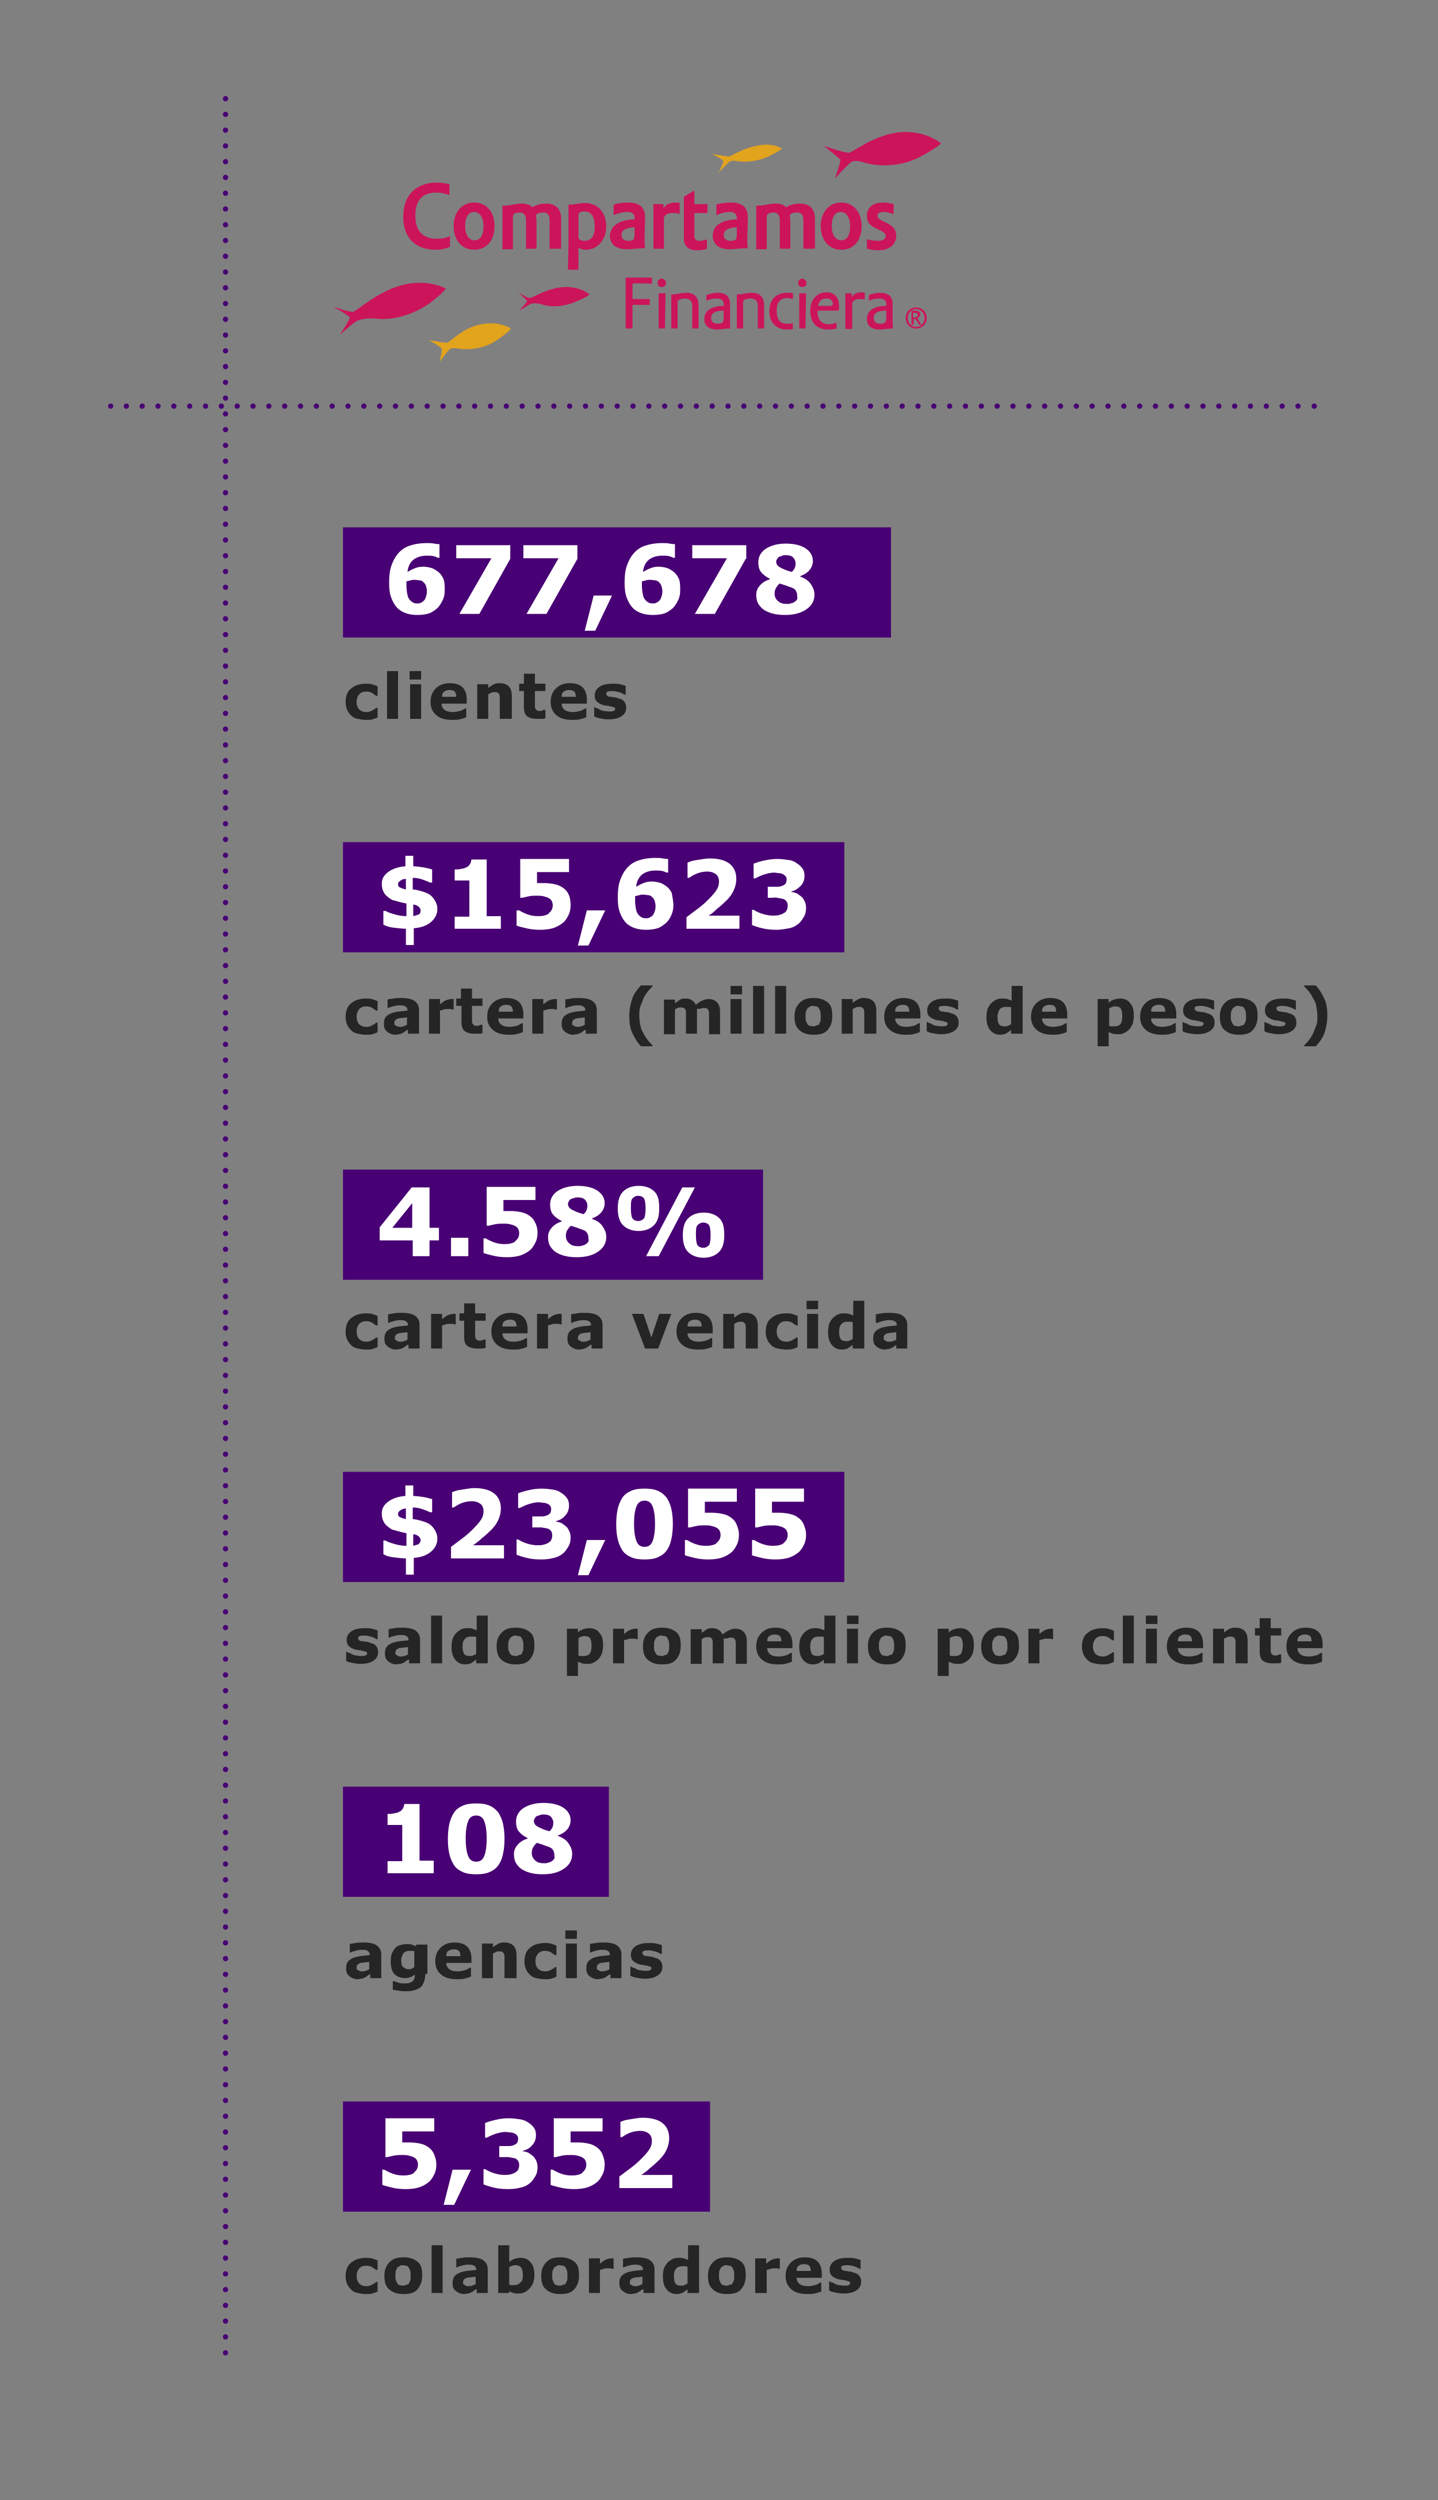 <?xml version="1.0" encoding="utf-8"?>
<!-- Generator: Adobe Illustrator 25.2.1, SVG Export Plug-In . SVG Version: 6.00 Build 0)  -->
<svg version="1.1" id="Capa_1" xmlns="http://www.w3.org/2000/svg" xmlns:xlink="http://www.w3.org/1999/xlink" x="0px" y="0px"
	 viewBox="0 0 274.2 476.5" style="enable-background:new 0 0 274.2 476.5;" xml:space="preserve">
<rect x="0" y="0" width="274.2" height="476.5" fill="#808080" stroke="none"/>
<style type="text/css">
	.st0{fill:none;stroke:#480174;stroke-linecap:round;stroke-linejoin:round;stroke-miterlimit:10;stroke-dasharray:0,3.004;}
	.st1{fill:none;stroke:#480174;stroke-linecap:round;stroke-linejoin:round;stroke-miterlimit:10;}
	.st2{fill:none;stroke:#480174;stroke-linecap:round;stroke-linejoin:round;stroke-miterlimit:10;stroke-dasharray:0,3.019;}
	.st3{fill:none;stroke:#480174;stroke-width:21;stroke-miterlimit:10;}
	.st4{fill:#FFFFFF;}
	.st5{fill:#252525;}
	.st6{fill:#E2A31D;}
	.st7{fill:#CC145A;}
</style>
<g>
	<line class="st0" x1="43" y1="21.8" x2="43" y2="446.9"/>
	<path class="st1" d="M43,448.4L43,448.4 M43,18.8L43,18.8"/>
	<line class="st2" x1="247.5" y1="77.4" x2="22.6" y2="77.4"/>
	<path class="st1" d="M21.1,77.4L21.1,77.4 M250.6,77.4L250.6,77.4"/>
	<line class="st3" x1="65.4" y1="111" x2="169.9" y2="111"/>
	<line class="st3" x1="65.4" y1="171" x2="161" y2="171"/>
	<line class="st3" x1="65.4" y1="233.4" x2="145.5" y2="233.4"/>
	<line class="st3" x1="65.4" y1="291" x2="161" y2="291"/>
	<line class="st3" x1="65.4" y1="351" x2="116.1" y2="351"/>
	<line class="st3" x1="65.4" y1="411" x2="135.4" y2="411"/>
	<g>
		<path class="st4" d="M84.8,112.5c0,0.7-0.1,1.3-0.4,1.9s-0.6,1.1-1,1.5c-0.5,0.4-1,0.8-1.6,1s-1.4,0.3-2.2,0.3
			c-0.8,0-1.5-0.1-2.1-0.3s-1.2-0.5-1.7-1c-0.5-0.5-0.9-1.2-1.2-2s-0.4-1.7-0.4-2.9c0-1.1,0.1-2.2,0.4-3.1s0.7-1.7,1.3-2.4
			c0.6-0.7,1.3-1.2,2.2-1.5s2-0.5,3.3-0.5c0.4,0,0.9,0,1.4,0.1s0.8,0.1,1,0.1v2.6h-0.3c-0.2-0.1-0.4-0.2-0.8-0.3s-0.8-0.1-1.3-0.1
			c-1.1,0-2,0.3-2.6,0.8s-1,1.3-1.1,2.3c0.5-0.3,0.9-0.5,1.4-0.7s1-0.3,1.6-0.3c0.5,0,1,0.1,1.4,0.2s0.8,0.3,1.2,0.6
			c0.5,0.3,0.9,0.8,1.2,1.4S84.8,111.7,84.8,112.5z M80.8,114.5c0.2-0.2,0.3-0.4,0.4-0.7s0.2-0.6,0.2-1.1c0-0.4-0.1-0.8-0.2-1.1
			s-0.3-0.5-0.5-0.7c-0.2-0.2-0.5-0.3-0.7-0.3s-0.6-0.1-0.9-0.1c-0.3,0-0.5,0-0.8,0.1s-0.5,0.1-0.8,0.2c0,0.1,0,0.2,0,0.3
			s0,0.3,0,0.5c0,0.7,0.1,1.3,0.2,1.8s0.3,0.8,0.6,1.1c0.2,0.2,0.4,0.3,0.6,0.4s0.5,0.1,0.7,0.1c0.2,0,0.4,0,0.6-0.1
			S80.6,114.7,80.8,114.5z"/>
		<path class="st4" d="M97.3,106.5L91.4,117h-3.8l6.1-10.6h-6.7v-2.5h10.3V106.5z"/>
		<path class="st4" d="M110.1,106.5l-5.9,10.5h-3.8l6.1-10.6h-6.7v-2.5h10.3V106.5z"/>
		<path class="st4" d="M116.7,113.5l-3.2,6.7h-2l1.7-6.7H116.7z"/>
		<path class="st4" d="M129.7,112.5c0,0.7-0.1,1.3-0.4,1.9s-0.6,1.1-1,1.5c-0.5,0.4-1,0.8-1.6,1s-1.4,0.3-2.2,0.3
			c-0.8,0-1.5-0.1-2.1-0.3s-1.2-0.5-1.7-1c-0.5-0.5-0.9-1.2-1.2-2s-0.4-1.7-0.4-2.9c0-1.1,0.1-2.2,0.4-3.1s0.7-1.7,1.3-2.4
			c0.6-0.7,1.3-1.2,2.2-1.5s2-0.5,3.3-0.5c0.4,0,0.9,0,1.4,0.1c0.5,0.1,0.8,0.1,1,0.1v2.6h-0.3c-0.2-0.1-0.4-0.2-0.8-0.3
			s-0.8-0.1-1.3-0.1c-1.1,0-2,0.3-2.6,0.8s-1,1.3-1.1,2.3c0.5-0.3,0.9-0.5,1.4-0.7s1-0.3,1.6-0.3c0.5,0,1,0.1,1.4,0.2
			s0.8,0.3,1.2,0.6c0.5,0.3,0.9,0.8,1.2,1.4S129.7,111.7,129.7,112.5z M125.7,114.5c0.2-0.2,0.3-0.4,0.4-0.7s0.2-0.6,0.2-1.1
			c0-0.4-0.1-0.8-0.2-1.1s-0.3-0.5-0.5-0.7c-0.2-0.2-0.5-0.3-0.7-0.3s-0.6-0.1-0.9-0.1c-0.3,0-0.5,0-0.8,0.1s-0.5,0.1-0.8,0.2
			c0,0.1,0,0.2,0,0.3s0,0.3,0,0.5c0,0.7,0.1,1.3,0.2,1.8s0.3,0.8,0.6,1.1c0.2,0.2,0.4,0.3,0.6,0.4s0.5,0.1,0.7,0.1
			c0.2,0,0.4,0,0.6-0.1S125.5,114.7,125.7,114.5z"/>
		<path class="st4" d="M142.2,106.5l-5.9,10.5h-3.8l6.1-10.6H132v-2.5h10.3V106.5z"/>
		<path class="st4" d="M155.3,113.3c0,1.2-0.5,2.1-1.5,2.8s-2.3,1.1-4.1,1.1c-1,0-1.8-0.1-2.5-0.3s-1.3-0.5-1.7-0.8
			c-0.4-0.3-0.8-0.8-1-1.2s-0.3-1-0.3-1.5c0-0.7,0.2-1.2,0.6-1.7s1-1,2-1.3v-0.1c-0.8-0.4-1.3-0.8-1.7-1.3s-0.5-1.2-0.5-1.9
			c0-1,0.5-1.9,1.4-2.5s2.2-1,3.8-1c1.6,0,2.9,0.3,3.8,0.9s1.4,1.4,1.4,2.4c0,0.6-0.2,1.2-0.6,1.7s-1,0.9-1.8,1.2v0.1
			c0.9,0.3,1.6,0.8,2,1.4S155.3,112.5,155.3,113.3z M152,113.5c0-0.4-0.1-0.7-0.3-1s-0.6-0.5-1.3-0.7c-0.2-0.1-0.5-0.2-0.8-0.3
			s-0.7-0.2-0.9-0.3c-0.3,0.2-0.5,0.5-0.7,0.8s-0.3,0.7-0.3,1.1c0,0.6,0.2,1.1,0.7,1.5s1,0.5,1.7,0.5c0.2,0,0.4,0,0.7-0.1
			s0.5-0.1,0.7-0.3c0.2-0.1,0.4-0.3,0.5-0.5S152,113.8,152,113.5z M151.7,107.3c0-0.4-0.2-0.8-0.5-1.1s-0.8-0.4-1.4-0.4
			c-0.2,0-0.4,0-0.6,0.1s-0.4,0.1-0.6,0.2c-0.2,0.1-0.3,0.2-0.4,0.4s-0.2,0.3-0.2,0.5c0,0.3,0.1,0.6,0.3,0.8s0.5,0.4,1,0.6
			c0.2,0.1,0.4,0.2,0.7,0.3s0.6,0.2,1,0.3c0.3-0.3,0.5-0.6,0.6-0.9S151.7,107.6,151.7,107.3z"/>
	</g>
	<g>
		<path class="st5" d="M69.8,137.2c-0.6,0-1.1-0.1-1.6-0.2s-0.9-0.3-1.2-0.6c-0.3-0.3-0.6-0.6-0.8-1.1s-0.3-0.9-0.3-1.5
			c0-0.6,0.1-1.1,0.3-1.6s0.5-0.8,0.9-1.1c0.4-0.3,0.8-0.5,1.2-0.6s0.9-0.2,1.4-0.2c0.4,0,0.9,0,1.2,0.1s0.7,0.2,1.1,0.4v1.8h-0.3
			c-0.1-0.1-0.2-0.2-0.3-0.2c-0.1-0.1-0.3-0.2-0.4-0.3c-0.2-0.1-0.3-0.2-0.5-0.2c-0.2-0.1-0.4-0.1-0.7-0.1c-0.6,0-1,0.2-1.3,0.5
			c-0.3,0.4-0.5,0.8-0.5,1.5c0,0.6,0.2,1.1,0.5,1.4c0.3,0.3,0.8,0.5,1.3,0.5c0.3,0,0.5,0,0.7-0.1c0.2-0.1,0.4-0.1,0.5-0.2
			c0.1-0.1,0.2-0.2,0.4-0.2c0.1-0.1,0.2-0.2,0.3-0.3h0.3v1.8c-0.3,0.2-0.7,0.3-1,0.4S70.3,137.2,69.8,137.2z"/>
		<path class="st5" d="M75.9,137h-2.1v-9.1h2.1V137z"/>
		<path class="st5" d="M80.3,129.5h-2.2v-1.6h2.2V129.5z M80.3,137h-2.1v-6.6h2.1V137z"/>
		<path class="st5" d="M89,134.1h-4.8c0,0.5,0.2,0.9,0.6,1.2s0.9,0.4,1.6,0.4c0.4,0,0.9-0.1,1.3-0.2s0.7-0.3,1-0.5h0.2v1.7
			c-0.5,0.2-0.9,0.3-1.3,0.4s-0.9,0.1-1.4,0.1c-1.3,0-2.3-0.3-3-0.9s-1.1-1.4-1.1-2.5c0-1.1,0.3-1.9,1-2.6s1.6-1,2.7-1
			c1.1,0,1.9,0.3,2.4,0.8s0.8,1.3,0.8,2.3V134.1z M87,132.8c0-0.4-0.1-0.8-0.3-1s-0.5-0.3-1-0.3c-0.4,0-0.7,0.1-1,0.3
			s-0.4,0.5-0.4,1H87z"/>
		<path class="st5" d="M97.4,137h-2.1v-3.3c0-0.3,0-0.5,0-0.8s-0.1-0.5-0.1-0.6c-0.1-0.1-0.2-0.2-0.3-0.3s-0.4-0.1-0.6-0.1
			c-0.2,0-0.4,0-0.6,0.1s-0.4,0.2-0.6,0.3v4.7h-2.1v-6.6h2.1v0.7c0.4-0.3,0.7-0.5,1.1-0.7s0.7-0.2,1.1-0.2c0.7,0,1.3,0.2,1.7,0.6
			c0.4,0.4,0.6,1,0.6,1.9V137z"/>
		<path class="st5" d="M103.9,136.9c-0.2,0.1-0.5,0.1-0.7,0.1s-0.6,0-0.9,0c-0.8,0-1.4-0.2-1.8-0.5s-0.6-0.9-0.6-1.7v-3.1h-0.9v-1.4
			h0.9v-1.9h2.1v1.9h2v1.4h-2v2.3c0,0.2,0,0.4,0,0.6c0,0.2,0,0.3,0.1,0.5c0.1,0.1,0.2,0.2,0.3,0.3c0.1,0.1,0.3,0.1,0.6,0.1
			c0.1,0,0.3,0,0.4-0.1s0.3-0.1,0.4-0.1h0.2V136.9z"/>
		<path class="st5" d="M111.9,134.1h-4.8c0,0.5,0.2,0.9,0.6,1.2s0.9,0.4,1.6,0.4c0.4,0,0.9-0.1,1.3-0.2s0.7-0.3,1-0.5h0.2v1.7
			c-0.5,0.2-0.9,0.3-1.3,0.4s-0.9,0.1-1.4,0.1c-1.3,0-2.3-0.3-3-0.9s-1.1-1.4-1.1-2.5c0-1.1,0.3-1.9,1-2.6s1.6-1,2.7-1
			c1.1,0,1.9,0.3,2.4,0.8s0.8,1.3,0.8,2.3V134.1z M109.8,132.8c0-0.4-0.1-0.8-0.3-1s-0.5-0.3-1-0.3c-0.4,0-0.7,0.1-1,0.3
			s-0.4,0.5-0.4,1H109.8z"/>
		<path class="st5" d="M119.4,134.9c0,0.7-0.3,1.2-0.9,1.6s-1.4,0.6-2.5,0.6c-0.6,0-1.1-0.1-1.6-0.2s-0.9-0.2-1.1-0.4v-1.7h0.2
			c0.1,0.1,0.2,0.2,0.4,0.2s0.3,0.2,0.6,0.3c0.2,0.1,0.5,0.2,0.7,0.2s0.6,0.1,0.9,0.1c0.4,0,0.7,0,0.9-0.1s0.3-0.2,0.3-0.4
			c0-0.2-0.1-0.3-0.2-0.3s-0.3-0.1-0.7-0.2c-0.2,0-0.4-0.1-0.6-0.1s-0.5-0.1-0.7-0.1c-0.6-0.2-1-0.4-1.3-0.7s-0.4-0.7-0.4-1.2
			c0-0.6,0.3-1.2,0.9-1.6s1.4-0.6,2.5-0.6c0.5,0,1,0,1.4,0.1s0.8,0.2,1.1,0.3v1.7h-0.2c-0.3-0.2-0.7-0.4-1.1-0.5s-0.8-0.2-1.2-0.2
			c-0.3,0-0.6,0-0.9,0.1s-0.3,0.2-0.3,0.4c0,0.2,0.1,0.3,0.2,0.4s0.4,0.2,0.7,0.2c0.2,0,0.4,0.1,0.7,0.1s0.5,0.1,0.7,0.2
			c0.6,0.1,1,0.4,1.2,0.7S119.4,134.4,119.4,134.9z"/>
	</g>
	<g>
		<path class="st4" d="M83.4,173.2c0,1-0.4,1.8-1.2,2.5s-1.9,1.1-3.3,1.2v3.2h-1.5V177c-0.7,0-1.4-0.1-2.3-0.2s-1.5-0.3-2-0.6v-2.6
			h0.4c0.5,0.3,1.2,0.5,1.9,0.7s1.4,0.3,2.1,0.3v-2.4l-0.9-0.2c-0.5-0.1-1-0.3-1.5-0.4s-0.8-0.4-1.2-0.7s-0.6-0.6-0.8-1
			s-0.3-0.9-0.3-1.5c0-0.9,0.4-1.6,1.2-2.2s1.9-1,3.3-1.1v-2h1.5v2c0.5,0,1.2,0.1,1.9,0.2s1.3,0.3,1.7,0.4v2.5H82
			c-0.4-0.2-0.9-0.4-1.5-0.6s-1.1-0.3-1.8-0.3v2.2l0.7,0.1c1.3,0.3,2.3,0.6,2.9,1.2S83.4,172.3,83.4,173.2z M77.4,169.5v-2
			c-0.4,0-0.7,0.1-1,0.3s-0.5,0.4-0.5,0.7c0,0.3,0.1,0.5,0.3,0.6S76.8,169.4,77.4,169.5z M80.2,173.5c0-0.3-0.2-0.6-0.5-0.8
			s-0.6-0.3-0.9-0.3v2.2c0.4-0.1,0.7-0.2,1-0.3S80.2,173.9,80.2,173.5z"/>
		<path class="st4" d="M95.4,177h-8.7v-2.3h2.8v-6.9h-2.8v-2.1c0.4,0,0.8,0,1.2-0.1s0.7-0.1,1-0.3c0.3-0.1,0.5-0.3,0.7-0.6
			s0.2-0.5,0.3-0.9h2.9v10.8h2.7V177z"/>
		<path class="st4" d="M108.8,172.5c0,0.7-0.1,1.3-0.4,1.9s-0.6,1.1-1.1,1.5c-0.5,0.4-1.2,0.8-1.9,1s-1.5,0.3-2.4,0.3
			c-1,0-1.9-0.1-2.7-0.3s-1.3-0.3-1.8-0.5v-2.9H99c0.5,0.3,1.1,0.6,1.7,0.8s1.2,0.3,1.8,0.3c0.4,0,0.8,0,1.2-0.1s0.8-0.2,1-0.5
			c0.2-0.2,0.4-0.4,0.5-0.6s0.2-0.5,0.2-0.9c0-0.3-0.1-0.6-0.2-0.8s-0.3-0.4-0.5-0.5c-0.3-0.2-0.7-0.3-1.1-0.4s-0.8-0.1-1.2-0.1
			c-0.5,0-1,0-1.5,0.1s-0.9,0.2-1.3,0.3h-0.4v-7.4h9.3v2.5h-6.1v2.1c0.2,0,0.4,0,0.7,0s0.5,0,0.7,0c0.7,0,1.4,0.1,1.9,0.2
			s1.1,0.3,1.5,0.6c0.5,0.3,0.9,0.7,1.2,1.3S108.8,171.7,108.8,172.5z"/>
		<path class="st4" d="M115.4,173.5l-3.2,6.7h-2l1.7-6.7H115.4z"/>
		<path class="st4" d="M128.4,172.5c0,0.7-0.1,1.3-0.4,1.9c-0.2,0.6-0.6,1.1-1,1.5c-0.5,0.4-1,0.8-1.6,1s-1.4,0.3-2.2,0.3
			c-0.8,0-1.5-0.1-2.1-0.3s-1.2-0.5-1.7-1c-0.5-0.5-0.9-1.2-1.2-2s-0.4-1.7-0.4-2.9c0-1.1,0.1-2.2,0.4-3.1s0.7-1.7,1.3-2.4
			c0.6-0.7,1.3-1.2,2.2-1.5s2-0.5,3.3-0.5c0.4,0,0.9,0,1.4,0.1s0.8,0.1,1,0.1v2.6h-0.3c-0.2-0.1-0.4-0.2-0.8-0.3s-0.8-0.1-1.3-0.1
			c-1.1,0-2,0.3-2.6,0.8s-1,1.3-1.1,2.3c0.5-0.3,0.9-0.5,1.4-0.7s1-0.3,1.6-0.3c0.5,0,1,0.1,1.4,0.2s0.8,0.3,1.2,0.6
			c0.5,0.3,0.9,0.8,1.2,1.4C128.2,170.9,128.4,171.7,128.4,172.5z M124.4,174.5c0.2-0.2,0.3-0.4,0.4-0.7s0.2-0.6,0.2-1.1
			c0-0.4-0.1-0.8-0.2-1.1s-0.3-0.5-0.5-0.7c-0.2-0.2-0.5-0.3-0.7-0.3s-0.6-0.1-0.9-0.1c-0.3,0-0.5,0-0.8,0.1s-0.5,0.1-0.8,0.2
			c0,0.1,0,0.2,0,0.3s0,0.3,0,0.5c0,0.7,0.1,1.3,0.2,1.8s0.3,0.8,0.6,1.1c0.2,0.2,0.4,0.3,0.6,0.4s0.5,0.1,0.7,0.1
			c0.2,0,0.4,0,0.6-0.1S124.2,174.7,124.4,174.5z"/>
		<path class="st4" d="M141.2,177h-10.3v-2.2c0.8-0.6,1.6-1.2,2.4-1.8s1.4-1.2,1.9-1.7c0.7-0.7,1.2-1.3,1.5-1.8s0.4-1,0.4-1.5
			c0-0.6-0.2-1.1-0.6-1.4s-0.9-0.5-1.7-0.5c-0.5,0-1.1,0.1-1.7,0.3s-1.1,0.5-1.7,0.9h-0.3v-2.9c0.4-0.2,1-0.4,1.8-0.5
			s1.6-0.3,2.4-0.3c1.6,0,2.9,0.3,3.8,1s1.3,1.7,1.3,2.9c0,0.8-0.2,1.6-0.6,2.4s-1,1.5-1.9,2.3c-0.5,0.5-1.1,0.9-1.6,1.4
			s-0.9,0.7-1.2,0.9h5.9V177z"/>
		<path class="st4" d="M152.7,170.8c0.3,0.2,0.5,0.5,0.7,0.9s0.3,0.8,0.3,1.3c0,0.6-0.1,1.2-0.4,1.7s-0.6,1-1.1,1.4
			c-0.5,0.4-1.1,0.7-1.7,0.8s-1.5,0.3-2.4,0.3c-1.1,0-2-0.1-2.8-0.3s-1.4-0.4-1.9-0.6v-2.9h0.3c0.5,0.3,1.1,0.6,1.8,0.8
			s1.3,0.3,1.9,0.3c0.3,0,0.7,0,1.1-0.1s0.7-0.2,1-0.4c0.2-0.1,0.4-0.3,0.5-0.5s0.2-0.5,0.2-0.9c0-0.4-0.1-0.7-0.3-0.9
			s-0.4-0.4-0.7-0.4c-0.3-0.1-0.6-0.1-1-0.2s-0.8,0-1.1,0h-0.7V169h0.7c0.5,0,0.9,0,1.2,0s0.7-0.1,0.9-0.2c0.3-0.1,0.5-0.3,0.6-0.4
			s0.2-0.5,0.2-0.8c0-0.3-0.1-0.5-0.2-0.6s-0.3-0.3-0.5-0.4c-0.2-0.1-0.5-0.2-0.8-0.2s-0.6-0.1-0.8-0.1c-0.6,0-1.1,0.1-1.8,0.3
			s-1.3,0.5-1.9,0.8h-0.3v-2.8c0.5-0.2,1.1-0.4,2-0.6s1.7-0.3,2.5-0.3c0.8,0,1.5,0.1,2.2,0.2s1.1,0.3,1.5,0.6c0.5,0.3,0.8,0.6,1.1,1
			s0.4,0.9,0.4,1.4c0,0.7-0.2,1.4-0.7,1.9s-1,0.9-1.8,1.1v0.1c0.3,0,0.6,0.1,0.9,0.2S152.4,170.6,152.7,170.8z"/>
	</g>
	<g>
		<path class="st5" d="M69.8,197.2c-0.6,0-1.1-0.1-1.6-0.2s-0.9-0.3-1.2-0.6c-0.3-0.3-0.6-0.6-0.8-1.1s-0.3-0.9-0.3-1.5
			c0-0.6,0.1-1.1,0.3-1.6s0.5-0.8,0.9-1.1c0.4-0.3,0.8-0.5,1.2-0.6s0.9-0.2,1.4-0.2c0.4,0,0.9,0,1.2,0.1s0.7,0.2,1.1,0.4v1.8h-0.3
			c-0.1-0.1-0.2-0.2-0.3-0.2c-0.1-0.1-0.3-0.2-0.4-0.3c-0.2-0.1-0.3-0.2-0.5-0.2c-0.2-0.1-0.4-0.1-0.7-0.1c-0.6,0-1,0.2-1.3,0.5
			c-0.3,0.4-0.5,0.8-0.5,1.5c0,0.6,0.2,1.1,0.5,1.4c0.3,0.3,0.8,0.5,1.3,0.5c0.3,0,0.5,0,0.7-0.1c0.2-0.1,0.4-0.1,0.5-0.2
			c0.1-0.1,0.2-0.2,0.4-0.2c0.1-0.1,0.2-0.2,0.3-0.3h0.3v1.8c-0.3,0.2-0.7,0.3-1,0.4S70.3,197.2,69.8,197.2z"/>
		<path class="st5" d="M77.6,196.3c-0.1,0.1-0.3,0.2-0.4,0.3s-0.3,0.2-0.5,0.3c-0.2,0.1-0.4,0.2-0.6,0.2s-0.5,0.1-0.7,0.1
			c-0.6,0-1.1-0.2-1.6-0.6s-0.6-0.9-0.6-1.5c0-0.5,0.1-0.9,0.3-1.2s0.5-0.5,0.9-0.7c0.4-0.2,0.9-0.3,1.5-0.4s1.2-0.1,1.8-0.2v0
			c0-0.4-0.1-0.6-0.4-0.8s-0.7-0.2-1.3-0.2c-0.3,0-0.7,0.1-1.1,0.2s-0.7,0.2-0.8,0.3h-0.2v-1.6c0.2-0.1,0.6-0.1,1.1-0.2
			s1-0.1,1.5-0.1c1.2,0,2.1,0.2,2.6,0.6s0.8,0.9,0.8,1.7v4.5h-2.1V196.3z M77.6,195.3v-1.4c-0.3,0-0.6,0.1-0.9,0.1
			c-0.3,0-0.6,0.1-0.8,0.1c-0.2,0.1-0.4,0.2-0.5,0.3s-0.2,0.3-0.2,0.5c0,0.1,0,0.2,0,0.3c0,0.1,0.1,0.2,0.2,0.2
			c0.1,0.1,0.2,0.1,0.3,0.2c0.1,0,0.3,0.1,0.6,0.1c0.2,0,0.4,0,0.6-0.1C77.2,195.5,77.4,195.4,77.6,195.3z"/>
		<path class="st5" d="M86.5,192.4h-0.2c-0.1,0-0.2-0.1-0.4-0.1s-0.4,0-0.5,0c-0.3,0-0.6,0-0.8,0.1s-0.5,0.1-0.7,0.2v4.4h-2.1v-6.6
			h2.1v1c0.5-0.4,0.9-0.7,1.2-0.8c0.3-0.1,0.7-0.2,0.9-0.2c0.1,0,0.2,0,0.3,0c0.1,0,0.2,0,0.2,0V192.4z"/>
		<path class="st5" d="M92,196.9c-0.2,0.1-0.5,0.1-0.7,0.1s-0.6,0-0.9,0c-0.8,0-1.4-0.2-1.8-0.5s-0.6-0.9-0.6-1.7v-3.1H87v-1.4h0.9
			v-1.9H90v1.9h2v1.4h-2v2.3c0,0.2,0,0.4,0,0.6c0,0.2,0,0.3,0.1,0.5c0.1,0.1,0.2,0.2,0.3,0.3c0.1,0.1,0.3,0.1,0.6,0.1
			c0.1,0,0.3,0,0.4-0.1s0.3-0.1,0.4-0.1H92V196.9z"/>
		<path class="st5" d="M99.9,194.1H95c0,0.5,0.2,0.9,0.6,1.2s0.9,0.4,1.6,0.4c0.4,0,0.9-0.1,1.3-0.2s0.7-0.3,1-0.5h0.2v1.7
			c-0.5,0.2-0.9,0.3-1.3,0.4s-0.9,0.1-1.4,0.1c-1.3,0-2.3-0.3-3-0.9s-1.1-1.4-1.1-2.5c0-1.1,0.3-1.9,1-2.6s1.6-1,2.7-1
			c1.1,0,1.9,0.3,2.4,0.8s0.8,1.3,0.8,2.3V194.1z M97.8,192.8c0-0.4-0.1-0.8-0.3-1s-0.5-0.3-1-0.3c-0.4,0-0.7,0.1-1,0.3
			s-0.4,0.5-0.4,1H97.8z"/>
		<path class="st5" d="M106.2,192.4H106c-0.1,0-0.2-0.1-0.4-0.1s-0.4,0-0.5,0c-0.3,0-0.6,0-0.8,0.1s-0.5,0.1-0.7,0.2v4.4h-2.1v-6.6
			h2.1v1c0.5-0.4,0.9-0.7,1.2-0.8c0.3-0.1,0.7-0.2,0.9-0.2c0.1,0,0.2,0,0.3,0c0.1,0,0.2,0,0.2,0V192.4z"/>
		<path class="st5" d="M111.5,196.3c-0.1,0.1-0.3,0.2-0.4,0.3s-0.3,0.2-0.5,0.3c-0.2,0.1-0.4,0.2-0.6,0.2s-0.5,0.1-0.7,0.1
			c-0.6,0-1.1-0.2-1.6-0.6s-0.6-0.9-0.6-1.5c0-0.5,0.1-0.9,0.3-1.2s0.5-0.5,0.9-0.7c0.4-0.2,0.9-0.3,1.5-0.4s1.2-0.1,1.8-0.2v0
			c0-0.4-0.1-0.6-0.4-0.8s-0.7-0.2-1.3-0.2c-0.3,0-0.7,0.1-1.1,0.2s-0.7,0.2-0.8,0.3h-0.2v-1.6c0.2-0.1,0.6-0.1,1.1-0.2
			s1-0.1,1.5-0.1c1.2,0,2.1,0.2,2.6,0.6s0.8,0.9,0.8,1.7v4.5h-2.1V196.3z M111.5,195.3v-1.4c-0.3,0-0.6,0.1-0.9,0.1
			c-0.3,0-0.6,0.1-0.8,0.1c-0.2,0.1-0.4,0.2-0.5,0.3s-0.2,0.3-0.2,0.5c0,0.1,0,0.2,0,0.3c0,0.1,0.1,0.2,0.2,0.2
			c0.1,0.1,0.2,0.1,0.3,0.2c0.1,0,0.3,0.1,0.6,0.1c0.2,0,0.4,0,0.6-0.1C111.2,195.5,111.4,195.4,111.5,195.3z"/>
		<path class="st5" d="M124.4,199.4h-2.2c-0.8-0.9-1.3-1.8-1.7-2.7s-0.5-1.9-0.5-3.1s0.2-2.1,0.5-3.1s0.9-1.8,1.7-2.7h2.2v0.2
			c-0.3,0.3-0.6,0.6-0.9,1s-0.6,0.8-0.8,1.3c-0.2,0.5-0.4,1-0.6,1.5s-0.2,1.2-0.2,1.8c0,0.7,0.1,1.3,0.2,1.8s0.3,1.1,0.6,1.5
			c0.2,0.5,0.5,0.9,0.8,1.3s0.6,0.7,0.9,1V199.4z"/>
		<path class="st5" d="M132.9,192.3v4.7h-2.1v-3.3c0-0.3,0-0.6,0-0.8s-0.1-0.4-0.1-0.5s-0.2-0.2-0.3-0.3s-0.3-0.1-0.6-0.1
			c-0.2,0-0.4,0-0.6,0.1s-0.4,0.2-0.5,0.3v4.7h-2.1v-6.6h2.1v0.7c0.4-0.3,0.7-0.5,1-0.7s0.7-0.2,1.1-0.2c0.4,0,0.8,0.1,1.1,0.3
			c0.3,0.2,0.6,0.5,0.8,0.9c0.4-0.4,0.8-0.6,1.2-0.8s0.8-0.3,1.2-0.3c0.7,0,1.2,0.2,1.6,0.6c0.4,0.4,0.6,1,0.6,1.8v4.3h-2.1v-3.3
			c0-0.3,0-0.6,0-0.8s-0.1-0.4-0.1-0.5c-0.1-0.1-0.2-0.2-0.3-0.3s-0.3-0.1-0.6-0.1c-0.2,0-0.3,0-0.5,0.1S133.2,192.2,132.9,192.3z"
			/>
		<path class="st5" d="M141.5,189.5h-2.2v-1.6h2.2V189.5z M141.4,197h-2.1v-6.6h2.1V197z"/>
		<path class="st5" d="M145.7,197h-2.1v-9.1h2.1V197z"/>
		<path class="st5" d="M149.9,197h-2.1v-9.1h2.1V197z"/>
		<path class="st5" d="M158.7,193.7c0,1.1-0.3,1.9-0.9,2.6s-1.5,0.9-2.7,0.9s-2-0.3-2.7-0.9s-0.9-1.5-0.9-2.6c0-1.1,0.3-1.9,1-2.6
			s1.5-0.9,2.7-0.9c1.1,0,2,0.3,2.7,0.9S158.7,192.6,158.7,193.7z M156.1,195.3c0.1-0.2,0.2-0.4,0.3-0.6s0.1-0.6,0.1-1
			c0-0.4,0-0.7-0.1-1s-0.2-0.5-0.3-0.6c-0.1-0.2-0.3-0.3-0.5-0.3s-0.4-0.1-0.6-0.1s-0.4,0-0.5,0.1s-0.3,0.2-0.5,0.3
			c-0.1,0.2-0.2,0.4-0.3,0.6s-0.1,0.6-0.1,1c0,0.4,0,0.7,0.1,0.9s0.2,0.5,0.3,0.6c0.1,0.2,0.3,0.3,0.4,0.3s0.4,0.1,0.6,0.1
			c0.2,0,0.4,0,0.5-0.1S156,195.4,156.1,195.3z"/>
		<path class="st5" d="M166.9,197h-2.1v-3.3c0-0.3,0-0.5,0-0.8s-0.1-0.5-0.1-0.6c-0.1-0.1-0.2-0.2-0.3-0.3s-0.4-0.1-0.6-0.1
			c-0.2,0-0.4,0-0.6,0.1s-0.4,0.2-0.6,0.3v4.7h-2.1v-6.6h2.1v0.7c0.4-0.3,0.7-0.5,1.1-0.7s0.7-0.2,1.1-0.2c0.7,0,1.3,0.2,1.7,0.6
			c0.4,0.4,0.6,1,0.6,1.9V197z"/>
		<path class="st5" d="M175.5,194.1h-4.8c0,0.5,0.2,0.9,0.6,1.2s0.9,0.4,1.6,0.4c0.4,0,0.9-0.1,1.3-0.2s0.7-0.3,1-0.5h0.2v1.7
			c-0.5,0.2-0.9,0.3-1.3,0.4s-0.9,0.1-1.4,0.1c-1.3,0-2.3-0.3-3-0.9s-1.1-1.4-1.1-2.5c0-1.1,0.3-1.9,1-2.6s1.6-1,2.7-1
			c1.1,0,1.9,0.3,2.4,0.8s0.8,1.3,0.8,2.3V194.1z M173.4,192.8c0-0.4-0.1-0.8-0.3-1s-0.5-0.3-1-0.3c-0.4,0-0.7,0.1-1,0.3
			s-0.4,0.5-0.4,1H173.4z"/>
		<path class="st5" d="M182.8,194.9c0,0.7-0.3,1.2-0.9,1.6s-1.4,0.6-2.5,0.6c-0.6,0-1.1-0.1-1.6-0.2s-0.9-0.2-1.1-0.4v-1.7h0.2
			c0.1,0.1,0.2,0.2,0.4,0.2s0.3,0.2,0.6,0.3c0.2,0.1,0.5,0.2,0.7,0.2s0.6,0.1,0.9,0.1c0.4,0,0.7,0,0.9-0.1s0.3-0.2,0.3-0.4
			c0-0.2-0.1-0.3-0.2-0.3s-0.3-0.1-0.7-0.2c-0.2,0-0.4-0.1-0.6-0.1s-0.5-0.1-0.7-0.1c-0.6-0.2-1-0.4-1.3-0.7s-0.4-0.7-0.4-1.2
			c0-0.6,0.3-1.2,0.9-1.6s1.4-0.6,2.5-0.6c0.5,0,1,0,1.4,0.1s0.8,0.2,1.1,0.3v1.7h-0.2c-0.3-0.2-0.7-0.4-1.1-0.5s-0.8-0.2-1.2-0.2
			c-0.3,0-0.6,0-0.9,0.1s-0.3,0.2-0.3,0.4c0,0.2,0.1,0.3,0.2,0.4s0.4,0.2,0.7,0.2c0.2,0,0.4,0.1,0.7,0.1s0.5,0.1,0.7,0.2
			c0.6,0.1,1,0.4,1.2,0.7S182.8,194.4,182.8,194.9z"/>
		<path class="st5" d="M194.9,197h-2.1v-0.7c-0.4,0.3-0.7,0.5-1,0.7c-0.3,0.1-0.7,0.2-1.1,0.2c-0.8,0-1.4-0.3-1.9-0.9
			s-0.7-1.4-0.7-2.5c0-0.6,0.1-1.1,0.2-1.5c0.2-0.4,0.4-0.8,0.7-1.1c0.3-0.3,0.6-0.5,1-0.7s0.8-0.2,1.1-0.2c0.4,0,0.7,0,1,0.1
			s0.5,0.2,0.8,0.3v-2.8h2.1V197z M192.8,195.2v-3.2c-0.1-0.1-0.3-0.1-0.5-0.1c-0.2,0-0.3,0-0.5,0c-0.6,0-1,0.2-1.2,0.5
			s-0.4,0.8-0.4,1.4c0,0.6,0.1,1.1,0.3,1.4s0.6,0.4,1.1,0.4c0.2,0,0.4,0,0.6-0.1S192.6,195.3,192.8,195.2z"/>
		<path class="st5" d="M203.5,194.1h-4.8c0,0.5,0.2,0.9,0.6,1.2s0.9,0.4,1.6,0.4c0.4,0,0.9-0.1,1.3-0.2s0.7-0.3,1-0.5h0.2v1.7
			c-0.5,0.2-0.9,0.3-1.3,0.4s-0.9,0.1-1.4,0.1c-1.3,0-2.3-0.3-3-0.9s-1.1-1.4-1.1-2.5c0-1.1,0.3-1.9,1-2.6s1.6-1,2.7-1
			c1.1,0,1.9,0.3,2.4,0.8s0.8,1.3,0.8,2.3V194.1z M201.4,192.8c0-0.4-0.1-0.8-0.3-1s-0.5-0.3-1-0.3c-0.4,0-0.7,0.1-1,0.3
			s-0.4,0.5-0.4,1H201.4z"/>
		<path class="st5" d="M216.2,193.6c0,0.5-0.1,1-0.2,1.5c-0.2,0.4-0.4,0.8-0.7,1.1c-0.3,0.3-0.6,0.5-1,0.7s-0.7,0.2-1.1,0.2
			c-0.4,0-0.7,0-1-0.1c-0.3-0.1-0.5-0.2-0.8-0.3v2.7h-2.1v-9h2.1v0.7c0.3-0.3,0.7-0.5,1-0.6s0.7-0.2,1.2-0.2c0.8,0,1.5,0.3,1.9,0.9
			C216,191.7,216.2,192.5,216.2,193.6z M214,193.6c0-0.6-0.1-1.1-0.3-1.4c-0.2-0.3-0.6-0.4-1-0.4c-0.2,0-0.4,0-0.6,0.1
			s-0.4,0.1-0.6,0.3v3.3c0.1,0.1,0.3,0.1,0.5,0.1s0.3,0,0.5,0c0.6,0,1-0.2,1.2-0.5S214,194.3,214,193.6z"/>
		<path class="st5" d="M224.3,194.1h-4.8c0,0.5,0.2,0.9,0.6,1.2s0.9,0.4,1.6,0.4c0.4,0,0.9-0.1,1.3-0.2s0.7-0.3,1-0.5h0.2v1.7
			c-0.5,0.2-0.9,0.3-1.3,0.4s-0.9,0.1-1.4,0.1c-1.3,0-2.3-0.3-3-0.9s-1.1-1.4-1.1-2.5c0-1.1,0.3-1.9,1-2.6s1.6-1,2.7-1
			c1.1,0,1.9,0.3,2.4,0.8s0.8,1.3,0.8,2.3V194.1z M222.2,192.8c0-0.4-0.1-0.8-0.3-1s-0.5-0.3-1-0.3c-0.4,0-0.7,0.1-1,0.3
			s-0.4,0.5-0.4,1H222.2z"/>
		<path class="st5" d="M231.6,194.9c0,0.7-0.3,1.2-0.9,1.6s-1.4,0.6-2.5,0.6c-0.6,0-1.1-0.1-1.6-0.2s-0.9-0.2-1.1-0.4v-1.7h0.2
			c0.1,0.1,0.2,0.2,0.4,0.2s0.3,0.2,0.6,0.3c0.2,0.1,0.5,0.2,0.7,0.2s0.6,0.1,0.9,0.1c0.4,0,0.7,0,0.9-0.1s0.3-0.2,0.3-0.4
			c0-0.2-0.1-0.3-0.2-0.3s-0.3-0.1-0.7-0.2c-0.2,0-0.4-0.1-0.6-0.1s-0.5-0.1-0.7-0.1c-0.6-0.2-1-0.4-1.3-0.7s-0.4-0.7-0.4-1.2
			c0-0.6,0.3-1.2,0.9-1.6s1.4-0.6,2.5-0.6c0.5,0,1,0,1.4,0.1s0.8,0.2,1.1,0.3v1.7h-0.2c-0.3-0.2-0.7-0.4-1.1-0.5s-0.8-0.2-1.2-0.2
			c-0.3,0-0.6,0-0.9,0.1s-0.3,0.2-0.3,0.4c0,0.2,0.1,0.3,0.2,0.4s0.4,0.2,0.7,0.2c0.2,0,0.4,0.1,0.7,0.1s0.5,0.1,0.7,0.2
			c0.6,0.1,1,0.4,1.2,0.7S231.6,194.4,231.6,194.9z"/>
		<path class="st5" d="M239.8,193.7c0,1.1-0.3,1.9-0.9,2.6s-1.5,0.9-2.7,0.9s-2-0.3-2.7-0.9s-0.9-1.5-0.9-2.6c0-1.1,0.3-1.9,1-2.6
			s1.5-0.9,2.7-0.9c1.1,0,2,0.3,2.7,0.9S239.8,192.6,239.8,193.7z M237.2,195.3c0.1-0.2,0.2-0.4,0.3-0.6s0.1-0.6,0.1-1
			c0-0.4,0-0.7-0.1-1s-0.2-0.5-0.3-0.6c-0.1-0.2-0.3-0.3-0.5-0.3s-0.4-0.1-0.6-0.1s-0.4,0-0.5,0.1s-0.3,0.2-0.5,0.3
			c-0.1,0.2-0.2,0.4-0.3,0.6s-0.1,0.6-0.1,1c0,0.4,0,0.7,0.1,0.9s0.2,0.5,0.3,0.6c0.1,0.2,0.3,0.3,0.4,0.3s0.4,0.1,0.6,0.1
			c0.2,0,0.4,0,0.5-0.1S237.1,195.4,237.2,195.3z"/>
		<path class="st5" d="M247.2,194.9c0,0.7-0.3,1.2-0.9,1.6s-1.4,0.6-2.5,0.6c-0.6,0-1.1-0.1-1.6-0.2s-0.9-0.2-1.1-0.4v-1.7h0.2
			c0.1,0.1,0.2,0.2,0.4,0.2s0.3,0.2,0.6,0.3c0.2,0.1,0.5,0.2,0.7,0.2s0.6,0.1,0.9,0.1c0.4,0,0.7,0,0.9-0.1s0.3-0.2,0.3-0.4
			c0-0.2-0.1-0.3-0.2-0.3s-0.3-0.1-0.7-0.2c-0.2,0-0.4-0.1-0.6-0.1s-0.5-0.1-0.7-0.1c-0.6-0.2-1-0.4-1.3-0.7s-0.4-0.7-0.4-1.2
			c0-0.6,0.3-1.2,0.9-1.6s1.4-0.6,2.5-0.6c0.5,0,1,0,1.4,0.1s0.8,0.2,1.1,0.3v1.7h-0.2c-0.3-0.2-0.7-0.4-1.1-0.5s-0.8-0.2-1.2-0.2
			c-0.3,0-0.6,0-0.9,0.1s-0.3,0.2-0.3,0.4c0,0.2,0.1,0.3,0.2,0.4s0.4,0.2,0.7,0.2c0.2,0,0.4,0.1,0.7,0.1s0.5,0.1,0.7,0.2
			c0.6,0.1,1,0.4,1.2,0.7S247.2,194.4,247.2,194.9z"/>
		<path class="st5" d="M253.1,193.6c0,1.1-0.2,2.1-0.5,3.1s-0.9,1.8-1.7,2.7h-2.2v-0.2c0.3-0.3,0.6-0.6,0.9-1s0.6-0.8,0.8-1.3
			c0.2-0.5,0.4-1,0.6-1.5s0.2-1.1,0.2-1.8c0-0.6-0.1-1.2-0.2-1.8s-0.3-1.1-0.6-1.5c-0.2-0.5-0.5-0.9-0.8-1.3s-0.6-0.7-0.9-1v-0.2
			h2.2c0.8,0.9,1.3,1.8,1.7,2.7S253.1,192.5,253.1,193.6z"/>
	</g>
	<g>
		<path class="st4" d="M83.7,236.4h-1.8v3h-3.2v-3h-6.3v-2.5l6.1-7.6h3.4v7.7h1.8V236.4z M78.6,234v-4.7l-3.8,4.7H78.6z"/>
		<path class="st4" d="M89.3,239.4H86v-3.5h3.3V239.4z"/>
		<path class="st4" d="M102.5,234.9c0,0.7-0.1,1.3-0.4,1.9s-0.6,1.1-1.1,1.5c-0.5,0.4-1.2,0.8-1.9,1c-0.7,0.2-1.5,0.3-2.4,0.3
			c-1,0-1.9-0.1-2.7-0.3c-0.7-0.2-1.3-0.3-1.8-0.5V236h0.4c0.5,0.3,1.1,0.6,1.7,0.8s1.2,0.3,1.8,0.3c0.4,0,0.8,0,1.2-0.1
			s0.8-0.2,1-0.5c0.2-0.2,0.4-0.4,0.5-0.6s0.2-0.5,0.2-0.9c0-0.3-0.1-0.6-0.2-0.8c-0.1-0.2-0.3-0.4-0.5-0.5
			c-0.3-0.2-0.7-0.3-1.1-0.4c-0.4-0.1-0.8-0.1-1.2-0.1c-0.5,0-1,0-1.5,0.1c-0.5,0.1-0.9,0.2-1.3,0.3h-0.4v-7.4h9.3v2.5H96v2.1
			c0.2,0,0.4,0,0.7,0c0.3,0,0.5,0,0.7,0c0.7,0,1.4,0.1,1.9,0.2s1.1,0.3,1.5,0.6c0.5,0.3,0.9,0.7,1.2,1.3
			C102.3,233.5,102.5,234.1,102.5,234.9z"/>
		<path class="st4" d="M115.6,235.7c0,1.2-0.5,2.1-1.5,2.8s-2.3,1.1-4.1,1.1c-1,0-1.8-0.1-2.5-0.3s-1.3-0.5-1.7-0.8
			c-0.4-0.3-0.8-0.8-1-1.2s-0.3-1-0.3-1.5c0-0.7,0.2-1.2,0.6-1.7s1-1,2-1.3v-0.1c-0.8-0.4-1.3-0.8-1.7-1.3s-0.5-1.2-0.5-1.9
			c0-1,0.5-1.9,1.4-2.5s2.2-1,3.8-1c1.6,0,2.9,0.3,3.8,0.9s1.4,1.4,1.4,2.4c0,0.6-0.2,1.2-0.6,1.7s-1,0.9-1.8,1.2v0.1
			c0.9,0.3,1.6,0.8,2,1.4S115.6,234.9,115.6,235.7z M112.2,235.9c0-0.4-0.1-0.7-0.3-1s-0.6-0.5-1.3-0.7c-0.2-0.1-0.5-0.2-0.8-0.3
			s-0.7-0.2-0.9-0.3c-0.3,0.2-0.5,0.5-0.7,0.8c-0.2,0.3-0.3,0.7-0.3,1.1c0,0.6,0.2,1.1,0.7,1.5c0.4,0.4,1,0.5,1.7,0.5
			c0.2,0,0.4,0,0.7-0.1c0.3-0.1,0.5-0.1,0.7-0.3c0.2-0.1,0.4-0.3,0.5-0.5S112.2,236.2,112.2,235.9z M112,229.7
			c0-0.4-0.2-0.8-0.5-1.1s-0.8-0.4-1.4-0.4c-0.2,0-0.4,0-0.6,0.1s-0.4,0.1-0.6,0.2c-0.2,0.1-0.3,0.2-0.4,0.4s-0.2,0.3-0.2,0.5
			c0,0.3,0.1,0.6,0.3,0.8s0.5,0.4,1,0.6c0.2,0.1,0.4,0.2,0.7,0.3s0.6,0.2,1,0.3c0.3-0.3,0.5-0.6,0.6-0.9S112,230,112,229.7z"/>
		<path class="st4" d="M125.7,230.3c0,1.5-0.3,2.5-1,3.2s-1.7,1.1-2.9,1.1c-1.3,0-2.3-0.4-3-1.1c-0.7-0.7-1-1.8-1-3.2
			c0-1.4,0.3-2.5,1-3.2s1.7-1.1,3-1.1c1.3,0,2.3,0.4,3,1.1S125.7,228.8,125.7,230.3z M123.1,230.3c0-0.9-0.1-1.6-0.3-1.9
			s-0.6-0.5-1.1-0.5s-0.8,0.2-1.1,0.5s-0.3,1-0.3,1.9c0,0.9,0.1,1.6,0.3,1.9c0.2,0.3,0.6,0.5,1.1,0.5s0.8-0.2,1.1-0.5
			C123,231.9,123.1,231.2,123.1,230.3z M132.5,226.3l-6.9,13.1h-2.4l6.9-13.1H132.5z M138.1,235.4c0,1.5-0.3,2.5-1,3.2
			s-1.7,1.1-2.9,1.1c-1.3,0-2.3-0.4-3-1.1c-0.7-0.7-1-1.8-1-3.2c0-1.4,0.3-2.5,1-3.2s1.7-1.1,3-1.1c1.3,0,2.3,0.4,3,1.1
			S138.1,233.9,138.1,235.4z M135.5,235.4c0-0.9-0.1-1.6-0.3-1.9s-0.6-0.5-1.1-0.5s-0.8,0.2-1.1,0.5s-0.3,1-0.3,1.9
			c0,0.9,0.1,1.6,0.3,1.9c0.2,0.3,0.6,0.5,1.1,0.5s0.8-0.2,1.1-0.5C135.4,237,135.5,236.3,135.5,235.4z"/>
	</g>
	<g>
		<path class="st5" d="M69.8,257.2c-0.6,0-1.1-0.1-1.6-0.2s-0.9-0.3-1.2-0.6c-0.3-0.3-0.6-0.6-0.8-1.1s-0.3-0.9-0.3-1.5
			c0-0.6,0.1-1.1,0.3-1.6s0.5-0.8,0.9-1.1c0.4-0.3,0.8-0.5,1.2-0.6s0.9-0.2,1.4-0.2c0.4,0,0.9,0,1.2,0.1s0.7,0.2,1.1,0.4v1.8h-0.3
			c-0.1-0.1-0.2-0.2-0.3-0.2c-0.1-0.1-0.3-0.2-0.4-0.3c-0.2-0.1-0.3-0.2-0.5-0.2c-0.2-0.1-0.4-0.1-0.7-0.1c-0.6,0-1,0.2-1.3,0.5
			c-0.3,0.4-0.5,0.8-0.5,1.5c0,0.6,0.2,1.1,0.5,1.4c0.3,0.3,0.8,0.5,1.3,0.5c0.3,0,0.5,0,0.7-0.1c0.2-0.1,0.4-0.1,0.5-0.2
			c0.1-0.1,0.2-0.2,0.4-0.2c0.1-0.1,0.2-0.2,0.3-0.3h0.3v1.8c-0.3,0.2-0.7,0.3-1,0.4S70.3,257.2,69.8,257.2z"/>
		<path class="st5" d="M77.7,256.3c-0.1,0.1-0.3,0.2-0.4,0.3s-0.3,0.2-0.5,0.3c-0.2,0.1-0.4,0.2-0.6,0.2s-0.5,0.1-0.7,0.1
			c-0.6,0-1.1-0.2-1.6-0.6s-0.6-0.9-0.6-1.5c0-0.5,0.1-0.9,0.3-1.2s0.5-0.5,0.9-0.7c0.4-0.2,0.9-0.3,1.5-0.4s1.2-0.1,1.8-0.2v0
			c0-0.4-0.1-0.6-0.4-0.8s-0.7-0.2-1.3-0.2c-0.3,0-0.7,0.1-1.1,0.2s-0.7,0.2-0.8,0.3h-0.2v-1.6c0.2-0.1,0.6-0.1,1.1-0.2
			s1-0.1,1.5-0.1c1.2,0,2.1,0.2,2.6,0.6s0.8,0.9,0.8,1.7v4.5h-2.1V256.3z M77.7,255.3v-1.4c-0.3,0-0.6,0.1-0.9,0.1s-0.6,0.1-0.8,0.1
			c-0.2,0.1-0.4,0.2-0.5,0.3c-0.1,0.1-0.2,0.3-0.2,0.5c0,0.1,0,0.2,0,0.3c0,0.1,0.1,0.2,0.2,0.2c0.1,0.1,0.2,0.1,0.3,0.2
			s0.3,0.1,0.6,0.1c0.2,0,0.4,0,0.6-0.1C77.4,255.5,77.6,255.4,77.7,255.3z"/>
		<path class="st5" d="M86.9,252.4h-0.2c-0.1,0-0.2-0.1-0.4-0.1s-0.4,0-0.5,0c-0.3,0-0.6,0-0.8,0.1s-0.5,0.1-0.7,0.2v4.4h-2.1v-6.6
			h2.1v1c0.5-0.4,0.9-0.7,1.2-0.8c0.3-0.1,0.7-0.2,0.9-0.2c0.1,0,0.2,0,0.3,0c0.1,0,0.2,0,0.2,0V252.4z"/>
		<path class="st5" d="M92.5,256.9c-0.2,0.1-0.5,0.1-0.7,0.1s-0.6,0-0.9,0c-0.8,0-1.4-0.2-1.8-0.5s-0.6-0.9-0.6-1.7v-3.1h-0.9v-1.4
			h0.9v-1.9h2.1v1.9h2v1.4h-2v2.3c0,0.2,0,0.4,0,0.6c0,0.2,0,0.3,0.1,0.5c0.1,0.1,0.2,0.2,0.3,0.3c0.1,0.1,0.3,0.1,0.6,0.1
			c0.1,0,0.3,0,0.4-0.1s0.3-0.1,0.4-0.1h0.2V256.9z"/>
		<path class="st5" d="M100.6,254.1h-4.8c0,0.5,0.2,0.9,0.6,1.2s0.9,0.4,1.6,0.4c0.4,0,0.9-0.1,1.3-0.2s0.7-0.3,1-0.5h0.2v1.7
			c-0.5,0.2-0.9,0.3-1.3,0.4s-0.9,0.1-1.4,0.1c-1.3,0-2.3-0.3-3-0.9s-1.1-1.4-1.1-2.5c0-1.1,0.3-1.9,1-2.6s1.6-1,2.7-1
			c1.1,0,1.9,0.3,2.4,0.8s0.8,1.3,0.8,2.3V254.1z M98.5,252.8c0-0.4-0.1-0.8-0.3-1s-0.5-0.3-1-0.3c-0.4,0-0.7,0.1-1,0.3
			s-0.4,0.5-0.4,1H98.5z"/>
		<path class="st5" d="M107.1,252.4h-0.2c-0.1,0-0.2-0.1-0.4-0.1s-0.4,0-0.5,0c-0.3,0-0.6,0-0.8,0.1s-0.5,0.1-0.7,0.2v4.4h-2.1v-6.6
			h2.1v1c0.5-0.4,0.9-0.7,1.2-0.8c0.3-0.1,0.7-0.2,0.9-0.2c0.1,0,0.2,0,0.3,0c0.1,0,0.2,0,0.2,0V252.4z"/>
		<path class="st5" d="M112.6,256.3c-0.1,0.1-0.3,0.2-0.4,0.3s-0.3,0.2-0.5,0.3c-0.2,0.1-0.4,0.2-0.6,0.2s-0.5,0.1-0.7,0.1
			c-0.6,0-1.1-0.2-1.6-0.6s-0.6-0.9-0.6-1.5c0-0.5,0.1-0.9,0.3-1.2s0.5-0.5,0.9-0.7c0.4-0.2,0.9-0.3,1.5-0.4s1.2-0.1,1.8-0.2v0
			c0-0.4-0.1-0.6-0.4-0.8s-0.7-0.2-1.3-0.2c-0.3,0-0.7,0.1-1.1,0.2s-0.7,0.2-0.8,0.3h-0.2v-1.6c0.2-0.1,0.6-0.1,1.1-0.2
			s1-0.1,1.5-0.1c1.2,0,2.1,0.2,2.6,0.6s0.8,0.9,0.8,1.7v4.5h-2.1V256.3z M112.6,255.3v-1.4c-0.3,0-0.6,0.1-0.9,0.1
			s-0.6,0.1-0.8,0.1c-0.2,0.1-0.4,0.2-0.5,0.3c-0.1,0.1-0.2,0.3-0.2,0.5c0,0.1,0,0.2,0,0.3c0,0.1,0.1,0.2,0.2,0.2
			c0.1,0.1,0.2,0.1,0.3,0.2s0.3,0.1,0.6,0.1c0.2,0,0.4,0,0.6-0.1C112.2,255.5,112.4,255.4,112.6,255.3z"/>
		<path class="st5" d="M128,250.4l-2.5,6.6H123l-2.5-6.6h2.2l1.5,4.5l1.5-4.5H128z"/>
		<path class="st5" d="M135.9,254.1h-4.8c0,0.5,0.2,0.9,0.6,1.2s0.9,0.4,1.6,0.4c0.4,0,0.9-0.1,1.3-0.2s0.7-0.3,1-0.5h0.2v1.7
			c-0.5,0.2-0.9,0.3-1.3,0.4s-0.9,0.1-1.4,0.1c-1.3,0-2.3-0.3-3-0.9s-1.1-1.4-1.1-2.5c0-1.1,0.3-1.9,1-2.6s1.6-1,2.7-1
			c1.1,0,1.9,0.3,2.4,0.8s0.8,1.3,0.8,2.3V254.1z M133.8,252.8c0-0.4-0.1-0.8-0.3-1s-0.5-0.3-1-0.3c-0.4,0-0.7,0.1-1,0.3
			s-0.4,0.5-0.4,1H133.8z"/>
		<path class="st5" d="M144.3,257h-2.1v-3.3c0-0.3,0-0.5,0-0.8s-0.1-0.5-0.1-0.6c-0.1-0.1-0.2-0.2-0.3-0.3s-0.4-0.1-0.6-0.1
			c-0.2,0-0.4,0-0.6,0.1s-0.4,0.2-0.6,0.3v4.7h-2.1v-6.6h2.1v0.7c0.4-0.3,0.7-0.5,1.1-0.7s0.7-0.2,1.1-0.2c0.7,0,1.3,0.2,1.7,0.6
			c0.4,0.4,0.6,1,0.6,1.9V257z"/>
		<path class="st5" d="M149.9,257.2c-0.6,0-1.1-0.1-1.6-0.2s-0.9-0.3-1.2-0.6c-0.3-0.3-0.6-0.6-0.8-1.1s-0.3-0.9-0.3-1.5
			c0-0.6,0.1-1.1,0.3-1.6s0.5-0.8,0.9-1.1c0.4-0.3,0.8-0.5,1.2-0.6s0.9-0.2,1.4-0.2c0.4,0,0.9,0,1.2,0.1s0.7,0.2,1.1,0.4v1.8h-0.3
			c-0.1-0.1-0.2-0.2-0.3-0.2c-0.1-0.1-0.3-0.2-0.4-0.3c-0.2-0.1-0.3-0.2-0.5-0.2c-0.2-0.1-0.4-0.1-0.7-0.1c-0.6,0-1,0.2-1.3,0.5
			c-0.3,0.4-0.5,0.8-0.5,1.5c0,0.6,0.2,1.1,0.5,1.4c0.3,0.3,0.8,0.5,1.3,0.5c0.3,0,0.5,0,0.7-0.1c0.2-0.1,0.4-0.1,0.5-0.2
			c0.1-0.1,0.2-0.2,0.4-0.2c0.1-0.1,0.2-0.2,0.3-0.3h0.3v1.8c-0.3,0.2-0.7,0.3-1,0.4S150.4,257.2,149.9,257.2z"/>
		<path class="st5" d="M156,249.5h-2.2v-1.6h2.2V249.5z M156,257h-2.1v-6.6h2.1V257z"/>
		<path class="st5" d="M164.7,257h-2.1v-0.7c-0.4,0.3-0.7,0.5-1,0.7c-0.3,0.1-0.7,0.2-1.1,0.2c-0.8,0-1.4-0.3-1.9-0.9
			s-0.7-1.4-0.7-2.5c0-0.6,0.1-1.1,0.2-1.5c0.2-0.4,0.4-0.8,0.7-1.1c0.3-0.3,0.6-0.5,1-0.7s0.8-0.2,1.1-0.2c0.4,0,0.7,0,1,0.1
			s0.5,0.2,0.8,0.3v-2.8h2.1V257z M162.6,255.2v-3.2c-0.1-0.1-0.3-0.1-0.5-0.1c-0.2,0-0.3,0-0.5,0c-0.6,0-1,0.2-1.2,0.5
			c-0.3,0.3-0.4,0.8-0.4,1.4c0,0.6,0.1,1.1,0.3,1.4c0.2,0.3,0.6,0.4,1.1,0.4c0.2,0,0.4,0,0.6-0.1S162.4,255.3,162.6,255.2z"/>
		<path class="st5" d="M170.9,256.3c-0.1,0.1-0.3,0.2-0.4,0.3s-0.3,0.2-0.5,0.3c-0.2,0.1-0.4,0.2-0.6,0.2s-0.5,0.1-0.7,0.1
			c-0.6,0-1.1-0.2-1.6-0.6s-0.6-0.9-0.6-1.5c0-0.5,0.1-0.9,0.3-1.2s0.5-0.5,0.9-0.7c0.4-0.2,0.9-0.3,1.5-0.4s1.2-0.1,1.8-0.2v0
			c0-0.4-0.1-0.6-0.4-0.8s-0.7-0.2-1.3-0.2c-0.3,0-0.7,0.1-1.1,0.2s-0.7,0.2-0.8,0.3H167v-1.6c0.2-0.1,0.6-0.1,1.1-0.2
			s1-0.1,1.5-0.1c1.2,0,2.1,0.2,2.6,0.6s0.8,0.9,0.8,1.7v4.5h-2.1V256.3z M170.9,255.3v-1.4c-0.3,0-0.6,0.1-0.9,0.1
			s-0.6,0.1-0.8,0.1c-0.2,0.1-0.4,0.2-0.5,0.3c-0.1,0.1-0.2,0.3-0.2,0.5c0,0.1,0,0.2,0,0.3c0,0.1,0.1,0.2,0.2,0.2
			c0.1,0.1,0.2,0.1,0.3,0.2s0.3,0.1,0.6,0.1c0.2,0,0.4,0,0.6-0.1C170.6,255.5,170.8,255.4,170.9,255.3z"/>
	</g>
	<g>
		<path class="st4" d="M83.4,293.2c0,1-0.4,1.8-1.2,2.5s-1.9,1.1-3.3,1.2v3.2h-1.5V297c-0.7,0-1.4-0.1-2.3-0.2s-1.5-0.3-2-0.6v-2.6
			h0.4c0.5,0.3,1.2,0.5,1.9,0.7s1.4,0.3,2.1,0.3v-2.4l-0.9-0.2c-0.5-0.1-1-0.3-1.5-0.4s-0.8-0.4-1.2-0.7s-0.6-0.6-0.8-1
			c-0.2-0.4-0.3-0.9-0.3-1.5c0-0.9,0.4-1.6,1.2-2.2s1.9-1,3.3-1.1v-2h1.5v2c0.5,0,1.2,0.1,1.9,0.2s1.3,0.3,1.7,0.4v2.5H82
			c-0.4-0.2-0.9-0.4-1.5-0.6s-1.1-0.3-1.8-0.3v2.2l0.7,0.1c1.3,0.3,2.3,0.6,2.9,1.2S83.4,292.3,83.4,293.2z M77.4,289.5v-2
			c-0.4,0-0.7,0.1-1,0.3c-0.3,0.2-0.5,0.4-0.5,0.7c0,0.3,0.1,0.5,0.3,0.6S76.8,289.4,77.4,289.5z M80.2,293.5c0-0.3-0.2-0.6-0.5-0.8
			c-0.3-0.2-0.6-0.3-0.9-0.3v2.2c0.4-0.1,0.7-0.2,1-0.3C80,294.1,80.2,293.9,80.2,293.5z"/>
		<path class="st4" d="M96.3,297H86v-2.2c0.8-0.6,1.6-1.2,2.4-1.8s1.4-1.2,1.9-1.7c0.7-0.7,1.2-1.3,1.5-1.8s0.4-1,0.4-1.5
			c0-0.6-0.2-1.1-0.6-1.4c-0.4-0.3-0.9-0.5-1.7-0.5c-0.5,0-1.1,0.1-1.7,0.3s-1.1,0.5-1.7,0.9h-0.3v-2.9c0.4-0.2,1-0.4,1.8-0.5
			s1.6-0.3,2.4-0.3c1.6,0,2.9,0.3,3.8,1s1.3,1.7,1.3,2.9c0,0.8-0.2,1.6-0.6,2.4s-1,1.5-1.9,2.3c-0.5,0.5-1.1,0.9-1.6,1.4
			c-0.5,0.4-0.9,0.7-1.2,0.9h5.9V297z"/>
		<path class="st4" d="M107.8,290.8c0.3,0.2,0.5,0.5,0.7,0.9s0.3,0.8,0.3,1.3c0,0.6-0.1,1.2-0.4,1.7s-0.6,1-1.1,1.4
			c-0.5,0.4-1.1,0.7-1.7,0.8c-0.7,0.2-1.5,0.3-2.4,0.3c-1.1,0-2-0.1-2.8-0.3s-1.4-0.4-1.9-0.6v-2.9h0.3c0.5,0.3,1.1,0.6,1.8,0.8
			s1.3,0.3,1.9,0.3c0.3,0,0.7,0,1.1-0.1c0.4-0.1,0.7-0.2,1-0.4c0.2-0.1,0.4-0.3,0.5-0.5c0.1-0.2,0.2-0.5,0.2-0.9
			c0-0.4-0.1-0.7-0.3-0.9s-0.4-0.4-0.7-0.4c-0.3-0.1-0.6-0.1-1-0.2c-0.4,0-0.8,0-1.1,0h-0.7V289h0.7c0.5,0,0.9,0,1.2,0
			s0.7-0.1,0.9-0.2c0.3-0.1,0.5-0.3,0.6-0.4c0.1-0.2,0.2-0.5,0.2-0.8c0-0.3-0.1-0.5-0.2-0.6c-0.1-0.2-0.3-0.3-0.5-0.4
			c-0.2-0.1-0.5-0.2-0.8-0.2s-0.6-0.1-0.8-0.1c-0.6,0-1.1,0.1-1.8,0.3s-1.3,0.5-1.9,0.8h-0.3v-2.8c0.5-0.2,1.1-0.4,2-0.6
			c0.8-0.2,1.7-0.3,2.5-0.3c0.8,0,1.5,0.1,2.2,0.2c0.6,0.1,1.1,0.3,1.5,0.6c0.5,0.3,0.8,0.6,1.1,1s0.4,0.9,0.4,1.4
			c0,0.7-0.2,1.4-0.7,1.9c-0.5,0.6-1,0.9-1.8,1.1v0.1c0.3,0,0.6,0.1,0.9,0.2S107.5,290.6,107.8,290.8z"/>
		<path class="st4" d="M115.4,293.5l-3.2,6.7h-2l1.7-6.7H115.4z"/>
		<path class="st4" d="M128.3,290.4c0,1.1-0.1,2.1-0.3,3c-0.2,0.9-0.5,1.6-0.9,2.1c-0.4,0.6-1,1-1.7,1.3s-1.5,0.4-2.5,0.4
			c-1,0-1.8-0.1-2.5-0.4s-1.3-0.7-1.7-1.3c-0.4-0.6-0.7-1.3-0.9-2.1s-0.3-1.8-0.3-2.9c0-1.1,0.1-2.1,0.3-3c0.2-0.8,0.5-1.5,0.9-2.1
			c0.4-0.6,1-1,1.7-1.3s1.5-0.4,2.5-0.4c1,0,1.8,0.1,2.5,0.4s1.2,0.7,1.7,1.3c0.4,0.6,0.7,1.3,0.9,2.1
			C128.2,288.4,128.3,289.3,128.3,290.4z M124.9,290.4c0-1.6-0.2-2.7-0.5-3.4c-0.3-0.7-0.8-1-1.5-1s-1.2,0.3-1.5,1
			c-0.3,0.7-0.5,1.8-0.5,3.4c0,1.6,0.2,2.7,0.5,3.4s0.8,1,1.5,1s1.2-0.3,1.5-1S124.9,292,124.9,290.4z"/>
		<path class="st4" d="M140.9,292.5c0,0.7-0.1,1.3-0.4,1.9s-0.6,1.1-1.1,1.5c-0.5,0.4-1.2,0.8-1.9,1c-0.7,0.2-1.5,0.3-2.4,0.3
			c-1,0-1.9-0.1-2.7-0.3c-0.7-0.2-1.3-0.3-1.8-0.5v-2.9h0.4c0.5,0.3,1.1,0.6,1.7,0.8s1.2,0.3,1.8,0.3c0.4,0,0.8,0,1.2-0.1
			s0.8-0.2,1-0.5c0.2-0.2,0.4-0.4,0.5-0.6s0.2-0.5,0.2-0.9c0-0.3-0.1-0.6-0.2-0.8c-0.1-0.2-0.3-0.4-0.5-0.5
			c-0.3-0.2-0.7-0.3-1.1-0.4c-0.4-0.1-0.8-0.1-1.2-0.1c-0.5,0-1,0-1.5,0.1c-0.5,0.1-0.9,0.2-1.3,0.3h-0.4v-7.4h9.3v2.5h-6.1v2.1
			c0.2,0,0.4,0,0.7,0c0.3,0,0.5,0,0.7,0c0.7,0,1.4,0.1,1.9,0.2s1.1,0.3,1.5,0.6c0.5,0.3,0.9,0.7,1.2,1.3
			C140.7,291.1,140.9,291.7,140.9,292.5z"/>
		<path class="st4" d="M153.7,292.5c0,0.7-0.1,1.3-0.4,1.9s-0.6,1.1-1.1,1.5c-0.5,0.4-1.2,0.8-1.9,1c-0.7,0.2-1.5,0.3-2.4,0.3
			c-1,0-1.9-0.1-2.7-0.3c-0.7-0.2-1.3-0.3-1.8-0.5v-2.9h0.4c0.5,0.3,1.1,0.6,1.7,0.8s1.2,0.3,1.8,0.3c0.4,0,0.8,0,1.2-0.1
			s0.8-0.2,1-0.5c0.2-0.2,0.4-0.4,0.5-0.6s0.2-0.5,0.2-0.9c0-0.3-0.1-0.6-0.2-0.8c-0.1-0.2-0.3-0.4-0.5-0.5
			c-0.3-0.2-0.7-0.3-1.1-0.4c-0.4-0.1-0.8-0.1-1.2-0.1c-0.5,0-1,0-1.5,0.1c-0.5,0.1-0.9,0.2-1.3,0.3H144v-7.4h9.3v2.5h-6.1v2.1
			c0.2,0,0.4,0,0.7,0c0.3,0,0.5,0,0.7,0c0.7,0,1.4,0.1,1.9,0.2s1.1,0.3,1.5,0.6c0.5,0.3,0.9,0.7,1.2,1.3
			C153.5,291.1,153.7,291.7,153.7,292.5z"/>
	</g>
	<g>
		<path class="st5" d="M72.1,314.9c0,0.7-0.3,1.2-0.9,1.6s-1.4,0.6-2.5,0.6c-0.6,0-1.1-0.1-1.6-0.2s-0.9-0.2-1.1-0.4v-1.7h0.2
			c0.1,0.1,0.2,0.2,0.4,0.2s0.3,0.2,0.6,0.3c0.2,0.1,0.5,0.2,0.7,0.2s0.6,0.1,0.9,0.1c0.4,0,0.7,0,0.9-0.1s0.3-0.2,0.3-0.4
			c0-0.2-0.1-0.3-0.2-0.3s-0.3-0.1-0.7-0.2c-0.2,0-0.4-0.1-0.6-0.1s-0.5-0.1-0.7-0.1c-0.6-0.2-1-0.4-1.3-0.7s-0.4-0.7-0.4-1.2
			c0-0.6,0.3-1.2,0.9-1.6s1.4-0.6,2.5-0.6c0.5,0,1,0,1.4,0.1s0.8,0.2,1.1,0.3v1.7h-0.2c-0.3-0.2-0.7-0.4-1.1-0.5s-0.8-0.2-1.2-0.2
			c-0.3,0-0.6,0-0.9,0.1s-0.3,0.2-0.3,0.4c0,0.2,0.1,0.3,0.2,0.4s0.4,0.2,0.7,0.2c0.2,0,0.4,0.1,0.7,0.1s0.5,0.1,0.7,0.2
			c0.6,0.1,1,0.4,1.2,0.7S72.1,314.4,72.1,314.9z"/>
		<path class="st5" d="M77.8,316.3c-0.1,0.1-0.3,0.2-0.4,0.3s-0.3,0.2-0.5,0.3c-0.2,0.1-0.4,0.2-0.6,0.2s-0.5,0.1-0.7,0.1
			c-0.6,0-1.1-0.2-1.6-0.6s-0.6-0.9-0.6-1.5c0-0.5,0.1-0.9,0.3-1.2s0.5-0.5,0.9-0.7c0.4-0.2,0.9-0.3,1.5-0.4s1.2-0.1,1.8-0.2v0
			c0-0.4-0.1-0.6-0.4-0.8s-0.7-0.2-1.3-0.2c-0.3,0-0.7,0.1-1.1,0.2s-0.7,0.2-0.8,0.3h-0.2v-1.6c0.2-0.1,0.6-0.1,1.1-0.2
			s1-0.1,1.5-0.1c1.2,0,2.1,0.2,2.6,0.6s0.8,0.9,0.8,1.7v4.5h-2.1V316.3z M77.8,315.3v-1.4c-0.3,0-0.6,0.1-0.9,0.1s-0.6,0.1-0.8,0.1
			c-0.2,0.1-0.4,0.2-0.5,0.3c-0.1,0.1-0.2,0.3-0.2,0.5c0,0.1,0,0.2,0,0.3c0,0.1,0.1,0.2,0.2,0.2c0.1,0.1,0.2,0.1,0.3,0.2
			s0.3,0.1,0.6,0.1c0.2,0,0.4,0,0.6-0.1C77.5,315.5,77.6,315.4,77.8,315.3z"/>
		<path class="st5" d="M84.3,317h-2.1v-9.1h2.1V317z"/>
		<path class="st5" d="M92.9,317h-2.1v-0.7c-0.4,0.3-0.7,0.5-1,0.7c-0.3,0.1-0.7,0.2-1.1,0.2c-0.8,0-1.4-0.3-1.9-0.9
			s-0.7-1.4-0.7-2.5c0-0.6,0.1-1.1,0.2-1.5c0.2-0.4,0.4-0.8,0.7-1.1c0.3-0.3,0.6-0.5,1-0.7s0.8-0.2,1.1-0.2c0.4,0,0.7,0,1,0.1
			s0.5,0.2,0.8,0.3v-2.8h2.1V317z M90.8,315.2v-3.2c-0.1-0.1-0.3-0.1-0.5-0.1c-0.2,0-0.3,0-0.5,0c-0.6,0-1,0.2-1.2,0.5
			c-0.3,0.3-0.4,0.8-0.4,1.4c0,0.6,0.1,1.1,0.3,1.4c0.2,0.3,0.6,0.4,1.1,0.4c0.2,0,0.4,0,0.6-0.1S90.7,315.3,90.8,315.2z"/>
		<path class="st5" d="M101.9,313.7c0,1.1-0.3,1.9-0.9,2.6s-1.5,0.9-2.7,0.9s-2-0.3-2.7-0.9s-0.9-1.5-0.9-2.6c0-1.1,0.3-1.9,1-2.6
			s1.5-0.9,2.7-0.9c1.1,0,2,0.3,2.7,0.9S101.9,312.6,101.9,313.7z M99.4,315.3c0.1-0.2,0.2-0.4,0.3-0.6s0.1-0.6,0.1-1
			c0-0.4,0-0.7-0.1-1s-0.2-0.5-0.3-0.6c-0.1-0.2-0.3-0.3-0.5-0.3s-0.4-0.1-0.6-0.1s-0.4,0-0.5,0.1s-0.3,0.2-0.5,0.3
			c-0.1,0.2-0.2,0.4-0.3,0.6s-0.1,0.6-0.1,1c0,0.4,0,0.7,0.1,0.9s0.2,0.5,0.3,0.6c0.1,0.2,0.3,0.3,0.4,0.3s0.4,0.1,0.6,0.1
			c0.2,0,0.4,0,0.5-0.1S99.2,315.4,99.4,315.3z"/>
		<path class="st5" d="M115,313.6c0,0.5-0.1,1-0.2,1.5c-0.2,0.4-0.4,0.8-0.7,1.1c-0.3,0.3-0.6,0.5-1,0.7s-0.7,0.2-1.1,0.2
			c-0.4,0-0.7,0-1-0.1c-0.3-0.1-0.5-0.2-0.8-0.3v2.7h-2.1v-9h2.1v0.7c0.3-0.3,0.7-0.5,1-0.6s0.7-0.2,1.2-0.2c0.8,0,1.5,0.3,1.9,0.9
			C114.8,311.7,115,312.5,115,313.6z M112.8,313.6c0-0.6-0.1-1.1-0.3-1.4c-0.2-0.3-0.6-0.4-1-0.4c-0.2,0-0.4,0-0.6,0.1
			s-0.4,0.1-0.6,0.3v3.3c0.1,0.1,0.3,0.1,0.5,0.1s0.3,0,0.5,0c0.6,0,1-0.2,1.2-0.5C112.7,314.8,112.8,314.3,112.8,313.6z"/>
		<path class="st5" d="M121.6,312.4h-0.2c-0.1,0-0.2-0.1-0.4-0.1s-0.4,0-0.5,0c-0.3,0-0.6,0-0.8,0.1s-0.5,0.1-0.7,0.2v4.4h-2.1v-6.6
			h2.1v1c0.5-0.4,0.9-0.7,1.2-0.8c0.3-0.1,0.7-0.2,0.9-0.2c0.1,0,0.2,0,0.3,0c0.1,0,0.2,0,0.2,0V312.4z"/>
		<path class="st5" d="M129.8,313.7c0,1.1-0.3,1.9-0.9,2.6s-1.5,0.9-2.7,0.9s-2-0.3-2.7-0.9s-0.9-1.5-0.9-2.6c0-1.1,0.3-1.9,1-2.6
			s1.5-0.9,2.7-0.9c1.1,0,2,0.3,2.7,0.9S129.8,312.6,129.8,313.7z M127.2,315.3c0.1-0.2,0.2-0.4,0.3-0.6s0.1-0.6,0.1-1
			c0-0.4,0-0.7-0.1-1s-0.2-0.5-0.3-0.6c-0.1-0.2-0.3-0.3-0.5-0.3s-0.4-0.1-0.6-0.1s-0.4,0-0.5,0.1s-0.3,0.2-0.5,0.3
			c-0.1,0.2-0.2,0.4-0.3,0.6s-0.1,0.6-0.1,1c0,0.4,0,0.7,0.1,0.9s0.2,0.5,0.3,0.6c0.1,0.2,0.3,0.3,0.4,0.3s0.4,0.1,0.6,0.1
			c0.2,0,0.4,0,0.5-0.1S127.1,315.4,127.2,315.3z"/>
		<path class="st5" d="M138,312.3v4.7h-2.1v-3.3c0-0.3,0-0.6,0-0.8s-0.1-0.4-0.1-0.5s-0.2-0.2-0.3-0.3s-0.3-0.1-0.6-0.1
			c-0.2,0-0.4,0-0.6,0.1s-0.4,0.2-0.5,0.3v4.7h-2.1v-6.6h2.1v0.7c0.4-0.3,0.7-0.5,1-0.7s0.7-0.2,1.1-0.2c0.4,0,0.8,0.1,1.1,0.3
			c0.3,0.2,0.6,0.5,0.8,0.9c0.4-0.4,0.8-0.6,1.2-0.8s0.8-0.3,1.2-0.3c0.7,0,1.2,0.2,1.6,0.6c0.4,0.4,0.6,1,0.6,1.8v4.3h-2.1v-3.3
			c0-0.3,0-0.6,0-0.8s-0.1-0.4-0.1-0.5c-0.1-0.1-0.2-0.2-0.3-0.3s-0.3-0.1-0.6-0.1c-0.2,0-0.3,0-0.5,0.1S138.3,312.2,138,312.3z"/>
		<path class="st5" d="M151.1,314.1h-4.8c0,0.5,0.2,0.9,0.6,1.2s0.9,0.4,1.6,0.4c0.4,0,0.9-0.1,1.3-0.2s0.7-0.3,1-0.5h0.2v1.7
			c-0.5,0.2-0.9,0.3-1.3,0.4s-0.9,0.1-1.4,0.1c-1.3,0-2.3-0.3-3-0.9s-1.1-1.4-1.1-2.5c0-1.1,0.3-1.9,1-2.6s1.6-1,2.7-1
			c1.1,0,1.9,0.3,2.4,0.8s0.8,1.3,0.8,2.3V314.1z M149,312.8c0-0.4-0.1-0.8-0.3-1s-0.5-0.3-1-0.3c-0.4,0-0.7,0.1-1,0.3
			s-0.4,0.5-0.4,1H149z"/>
		<path class="st5" d="M159.2,317h-2.1v-0.7c-0.4,0.3-0.7,0.5-1,0.7c-0.3,0.1-0.7,0.2-1.1,0.2c-0.8,0-1.4-0.3-1.9-0.9
			s-0.7-1.4-0.7-2.5c0-0.6,0.1-1.1,0.2-1.5c0.2-0.4,0.4-0.8,0.7-1.1c0.3-0.3,0.6-0.5,1-0.7s0.8-0.2,1.1-0.2c0.4,0,0.7,0,1,0.1
			s0.5,0.2,0.8,0.3v-2.8h2.1V317z M157.1,315.2v-3.2c-0.1-0.1-0.3-0.1-0.5-0.1c-0.2,0-0.3,0-0.5,0c-0.6,0-1,0.2-1.2,0.5
			c-0.3,0.3-0.4,0.8-0.4,1.4c0,0.6,0.1,1.1,0.3,1.4c0.2,0.3,0.6,0.4,1.1,0.4c0.2,0,0.4,0,0.6-0.1S157,315.3,157.1,315.2z"/>
		<path class="st5" d="M163.7,309.5h-2.2v-1.6h2.2V309.5z M163.6,317h-2.1v-6.6h2.1V317z"/>
		<path class="st5" d="M172.7,313.7c0,1.1-0.3,1.9-0.9,2.6s-1.5,0.9-2.7,0.9s-2-0.3-2.7-0.9s-0.9-1.5-0.9-2.6c0-1.1,0.3-1.9,1-2.6
			s1.5-0.9,2.7-0.9c1.1,0,2,0.3,2.7,0.9S172.7,312.6,172.7,313.7z M170.1,315.3c0.1-0.2,0.2-0.4,0.3-0.6s0.1-0.6,0.1-1
			c0-0.4,0-0.7-0.1-1s-0.2-0.5-0.3-0.6c-0.1-0.2-0.3-0.3-0.5-0.3s-0.4-0.1-0.6-0.1s-0.4,0-0.5,0.1s-0.3,0.2-0.5,0.3
			c-0.1,0.2-0.2,0.4-0.3,0.6s-0.1,0.6-0.1,1c0,0.4,0,0.7,0.1,0.9s0.2,0.5,0.3,0.6c0.1,0.2,0.3,0.3,0.4,0.3s0.4,0.1,0.6,0.1
			c0.2,0,0.4,0,0.5-0.1S169.9,315.4,170.1,315.3z"/>
		<path class="st5" d="M185.7,313.6c0,0.5-0.1,1-0.2,1.5c-0.2,0.4-0.4,0.8-0.7,1.1c-0.3,0.3-0.6,0.5-1,0.7s-0.7,0.2-1.1,0.2
			c-0.4,0-0.7,0-1-0.1c-0.3-0.1-0.5-0.2-0.8-0.3v2.7h-2.1v-9h2.1v0.7c0.3-0.3,0.7-0.5,1-0.6s0.7-0.2,1.2-0.2c0.8,0,1.5,0.3,1.9,0.9
			C185.5,311.7,185.7,312.5,185.7,313.6z M183.6,313.6c0-0.6-0.1-1.1-0.3-1.4c-0.2-0.3-0.6-0.4-1-0.4c-0.2,0-0.4,0-0.6,0.1
			s-0.4,0.1-0.6,0.3v3.3c0.1,0.1,0.3,0.1,0.5,0.1s0.3,0,0.5,0c0.6,0,1-0.2,1.2-0.5C183.4,314.8,183.6,314.3,183.6,313.6z"/>
		<path class="st5" d="M194.3,313.7c0,1.1-0.3,1.9-0.9,2.6s-1.5,0.9-2.7,0.9s-2-0.3-2.7-0.9s-0.9-1.5-0.9-2.6c0-1.1,0.3-1.9,1-2.6
			s1.5-0.9,2.7-0.9c1.1,0,2,0.3,2.7,0.9S194.3,312.6,194.3,313.7z M191.7,315.3c0.1-0.2,0.2-0.4,0.3-0.6s0.1-0.6,0.1-1
			c0-0.4,0-0.7-0.1-1s-0.2-0.5-0.3-0.6c-0.1-0.2-0.3-0.3-0.5-0.3s-0.4-0.1-0.6-0.1s-0.4,0-0.5,0.1s-0.3,0.2-0.5,0.3
			c-0.1,0.2-0.2,0.4-0.3,0.6s-0.1,0.6-0.1,1c0,0.4,0,0.7,0.1,0.9s0.2,0.5,0.3,0.6c0.1,0.2,0.3,0.3,0.4,0.3s0.4,0.1,0.6,0.1
			c0.2,0,0.4,0,0.5-0.1S191.6,315.4,191.7,315.3z"/>
		<path class="st5" d="M200.8,312.4h-0.2c-0.1,0-0.2-0.1-0.4-0.1s-0.4,0-0.5,0c-0.3,0-0.6,0-0.8,0.1s-0.5,0.1-0.7,0.2v4.4h-2.1v-6.6
			h2.1v1c0.5-0.4,0.9-0.7,1.2-0.8c0.3-0.1,0.7-0.2,0.9-0.2c0.1,0,0.2,0,0.3,0c0.1,0,0.2,0,0.2,0V312.4z"/>
		<path class="st5" d="M210.2,317.2c-0.6,0-1.1-0.1-1.6-0.2s-0.9-0.3-1.2-0.6c-0.3-0.3-0.6-0.6-0.8-1.1s-0.3-0.9-0.3-1.5
			c0-0.6,0.1-1.1,0.3-1.6s0.5-0.8,0.9-1.1c0.4-0.3,0.8-0.5,1.2-0.6s0.9-0.2,1.4-0.2c0.4,0,0.9,0,1.2,0.1s0.7,0.2,1.1,0.4v1.8h-0.3
			c-0.1-0.1-0.2-0.2-0.3-0.2c-0.1-0.1-0.3-0.2-0.4-0.3c-0.2-0.1-0.3-0.2-0.5-0.2c-0.2-0.1-0.4-0.1-0.7-0.1c-0.6,0-1,0.2-1.3,0.5
			c-0.3,0.4-0.5,0.8-0.5,1.5c0,0.6,0.2,1.1,0.5,1.4c0.3,0.3,0.8,0.5,1.3,0.5c0.3,0,0.5,0,0.7-0.1c0.2-0.1,0.4-0.1,0.5-0.2
			c0.1-0.1,0.2-0.2,0.4-0.2c0.1-0.1,0.2-0.2,0.3-0.3h0.3v1.8c-0.3,0.2-0.7,0.3-1,0.4S210.6,317.2,210.2,317.2z"/>
		<path class="st5" d="M216.2,317h-2.1v-9.1h2.1V317z"/>
		<path class="st5" d="M220.7,309.5h-2.2v-1.6h2.2V309.5z M220.6,317h-2.1v-6.6h2.1V317z"/>
		<path class="st5" d="M229.4,314.1h-4.8c0,0.5,0.2,0.9,0.6,1.2s0.9,0.4,1.6,0.4c0.4,0,0.9-0.1,1.3-0.2s0.7-0.3,1-0.5h0.2v1.7
			c-0.5,0.2-0.9,0.3-1.3,0.4s-0.9,0.1-1.4,0.1c-1.3,0-2.3-0.3-3-0.9s-1.1-1.4-1.1-2.5c0-1.1,0.3-1.9,1-2.6s1.6-1,2.7-1
			c1.1,0,1.9,0.3,2.4,0.8s0.8,1.3,0.8,2.3V314.1z M227.3,312.8c0-0.4-0.1-0.8-0.3-1s-0.5-0.3-1-0.3c-0.4,0-0.7,0.1-1,0.3
			s-0.4,0.5-0.4,1H227.3z"/>
		<path class="st5" d="M237.7,317h-2.1v-3.3c0-0.3,0-0.5,0-0.8s-0.1-0.5-0.1-0.6c-0.1-0.1-0.2-0.2-0.3-0.3s-0.4-0.1-0.6-0.1
			c-0.2,0-0.4,0-0.6,0.1s-0.4,0.2-0.6,0.3v4.7h-2.1v-6.6h2.1v0.7c0.4-0.3,0.7-0.5,1.1-0.7s0.7-0.2,1.1-0.2c0.7,0,1.3,0.2,1.7,0.6
			c0.4,0.4,0.6,1,0.6,1.9V317z"/>
		<path class="st5" d="M244.2,316.9c-0.2,0.1-0.5,0.1-0.7,0.1s-0.6,0-0.9,0c-0.8,0-1.4-0.2-1.8-0.5s-0.6-0.9-0.6-1.7v-3.1h-0.9v-1.4
			h0.9v-1.9h2.1v1.9h2v1.4h-2v2.3c0,0.2,0,0.4,0,0.6c0,0.2,0,0.3,0.1,0.5c0.1,0.1,0.2,0.2,0.3,0.3c0.1,0.1,0.3,0.1,0.6,0.1
			c0.1,0,0.3,0,0.4-0.1s0.3-0.1,0.4-0.1h0.2V316.9z"/>
		<path class="st5" d="M252.2,314.1h-4.8c0,0.5,0.2,0.9,0.6,1.2s0.9,0.4,1.6,0.4c0.4,0,0.9-0.1,1.3-0.2s0.7-0.3,1-0.5h0.2v1.7
			c-0.5,0.2-0.9,0.3-1.3,0.4s-0.9,0.1-1.4,0.1c-1.3,0-2.3-0.3-3-0.9s-1.1-1.4-1.1-2.5c0-1.1,0.3-1.9,1-2.6s1.6-1,2.7-1
			c1.1,0,1.9,0.3,2.4,0.8s0.8,1.3,0.8,2.3V314.1z M250.1,312.8c0-0.4-0.1-0.8-0.3-1s-0.5-0.3-1-0.3c-0.4,0-0.7,0.1-1,0.3
			s-0.4,0.5-0.4,1H250.1z"/>
	</g>
	<g>
		<path class="st4" d="M82.6,357h-8.7v-2.3h2.8v-6.9h-2.8v-2.1c0.4,0,0.8,0,1.2-0.1s0.7-0.1,1-0.3c0.3-0.1,0.5-0.3,0.7-0.6
			s0.2-0.5,0.3-0.9h2.9v10.8h2.7V357z"/>
		<path class="st4" d="M96.2,350.4c0,1.1-0.1,2.1-0.3,3s-0.5,1.6-0.9,2.1c-0.4,0.6-1,1-1.7,1.3s-1.5,0.4-2.5,0.4
			c-1,0-1.8-0.1-2.5-0.4s-1.3-0.7-1.7-1.3c-0.4-0.6-0.7-1.3-0.9-2.1s-0.3-1.8-0.3-2.9c0-1.1,0.1-2.1,0.3-3c0.2-0.8,0.5-1.5,0.9-2.1
			c0.4-0.6,1-1,1.7-1.3s1.5-0.4,2.5-0.4c1,0,1.8,0.1,2.5,0.4s1.2,0.7,1.7,1.3c0.4,0.6,0.7,1.3,0.9,2.1
			C96.1,348.4,96.2,349.3,96.2,350.4z M92.8,350.4c0-1.6-0.2-2.7-0.5-3.4c-0.3-0.7-0.8-1-1.5-1s-1.2,0.3-1.5,1
			c-0.3,0.7-0.5,1.8-0.5,3.4c0,1.6,0.2,2.7,0.5,3.4s0.8,1,1.5,1s1.2-0.3,1.5-1S92.8,352,92.8,350.4z"/>
		<path class="st4" d="M109.1,353.3c0,1.2-0.5,2.1-1.5,2.8s-2.3,1.1-4.1,1.1c-1,0-1.8-0.1-2.5-0.3s-1.3-0.5-1.7-0.8
			c-0.4-0.3-0.8-0.8-1-1.2s-0.3-1-0.3-1.5c0-0.7,0.2-1.2,0.6-1.7s1-1,2-1.3v-0.1c-0.8-0.4-1.3-0.8-1.7-1.3s-0.5-1.2-0.5-1.9
			c0-1,0.5-1.9,1.4-2.5s2.2-1,3.8-1c1.6,0,2.9,0.3,3.8,0.9s1.4,1.4,1.4,2.4c0,0.6-0.2,1.2-0.6,1.7s-1,0.9-1.8,1.2v0.1
			c0.9,0.3,1.6,0.8,2,1.4S109.1,352.5,109.1,353.3z M105.7,353.5c0-0.4-0.1-0.7-0.3-1s-0.6-0.5-1.3-0.7c-0.2-0.1-0.5-0.2-0.8-0.3
			s-0.7-0.2-0.9-0.3c-0.3,0.2-0.5,0.5-0.7,0.8c-0.2,0.3-0.3,0.7-0.3,1.1c0,0.6,0.2,1.1,0.7,1.5c0.4,0.4,1,0.5,1.7,0.5
			c0.2,0,0.4,0,0.7-0.1c0.3-0.1,0.5-0.1,0.7-0.3c0.2-0.1,0.4-0.3,0.5-0.5S105.7,353.8,105.7,353.5z M105.5,347.3
			c0-0.4-0.2-0.8-0.5-1.1s-0.8-0.4-1.4-0.4c-0.2,0-0.4,0-0.6,0.1s-0.4,0.1-0.6,0.2c-0.2,0.1-0.3,0.2-0.4,0.4s-0.2,0.3-0.2,0.5
			c0,0.3,0.1,0.6,0.3,0.8s0.5,0.4,1,0.6c0.2,0.1,0.4,0.2,0.7,0.3s0.6,0.2,1,0.3c0.3-0.3,0.5-0.6,0.6-0.9S105.5,347.6,105.5,347.3z"
			/>
	</g>
	<g>
		<path class="st5" d="M70.4,376.3c-0.1,0.1-0.3,0.2-0.4,0.3s-0.3,0.2-0.5,0.3c-0.2,0.1-0.4,0.2-0.6,0.2s-0.5,0.1-0.7,0.1
			c-0.6,0-1.1-0.2-1.6-0.6s-0.6-0.9-0.6-1.5c0-0.5,0.1-0.9,0.3-1.2s0.5-0.5,0.9-0.7c0.4-0.2,0.9-0.3,1.5-0.4s1.2-0.1,1.8-0.2v0
			c0-0.4-0.1-0.6-0.4-0.8s-0.7-0.2-1.3-0.2c-0.3,0-0.7,0.1-1.1,0.2s-0.7,0.2-0.8,0.3h-0.2v-1.6c0.2-0.1,0.6-0.1,1.1-0.2
			s1-0.1,1.5-0.1c1.2,0,2.1,0.2,2.6,0.6s0.8,0.9,0.8,1.7v4.5h-2.1V376.3z M70.4,375.3v-1.4c-0.3,0-0.6,0.1-0.9,0.1s-0.6,0.1-0.8,0.1
			c-0.2,0.1-0.4,0.2-0.5,0.3c-0.1,0.1-0.2,0.3-0.2,0.5c0,0.1,0,0.2,0,0.3c0,0.1,0.1,0.2,0.2,0.2c0.1,0.1,0.2,0.1,0.3,0.2
			s0.3,0.1,0.6,0.1c0.2,0,0.4,0,0.6-0.1C70,375.5,70.2,375.4,70.4,375.3z"/>
		<path class="st5" d="M81.1,376.2c0,0.6-0.1,1.1-0.3,1.6s-0.4,0.8-0.7,1c-0.3,0.2-0.7,0.4-1.1,0.5s-1,0.2-1.5,0.2
			c-0.5,0-0.9,0-1.4-0.1s-0.8-0.1-1.2-0.2v-1.6h0.3c0.3,0.1,0.6,0.2,0.9,0.3s0.7,0.1,1,0.1c0.4,0,0.7,0,1-0.1
			c0.2-0.1,0.4-0.2,0.6-0.3c0.1-0.1,0.2-0.3,0.3-0.5s0.1-0.4,0.1-0.7v-0.1c-0.3,0.2-0.5,0.4-0.8,0.5s-0.7,0.2-1,0.2
			c-0.9,0-1.6-0.3-2.1-0.8s-0.7-1.4-0.7-2.5c0-0.5,0.1-1,0.2-1.4c0.2-0.4,0.4-0.7,0.6-1c0.3-0.3,0.6-0.5,1-0.6s0.8-0.2,1.2-0.2
			c0.4,0,0.7,0,1,0.1s0.6,0.2,0.8,0.3l0.1-0.3h2.1V376.2z M79,374.9v-3c-0.1-0.1-0.3-0.1-0.4-0.1s-0.3,0-0.5,0c-0.6,0-1,0.2-1.2,0.5
			s-0.4,0.8-0.4,1.3c0,0.6,0.1,1.1,0.4,1.3s0.6,0.4,1,0.4c0.2,0,0.4,0,0.6-0.1C78.7,375.1,78.8,375,79,374.9z"/>
		<path class="st5" d="M89.9,374.1h-4.8c0,0.5,0.2,0.9,0.6,1.2s0.9,0.4,1.6,0.4c0.4,0,0.9-0.1,1.3-0.2s0.7-0.3,1-0.5h0.2v1.7
			c-0.5,0.2-0.9,0.3-1.3,0.4s-0.9,0.1-1.4,0.1c-1.3,0-2.3-0.3-3-0.9s-1.1-1.4-1.1-2.5c0-1.1,0.3-1.9,1-2.6s1.6-1,2.7-1
			c1.1,0,1.9,0.3,2.4,0.8s0.8,1.3,0.8,2.3V374.1z M87.8,372.8c0-0.4-0.1-0.8-0.3-1s-0.5-0.3-1-0.3c-0.4,0-0.7,0.1-1,0.3
			s-0.4,0.5-0.4,1H87.8z"/>
		<path class="st5" d="M98.3,377h-2.1v-3.3c0-0.3,0-0.5,0-0.8s-0.1-0.5-0.1-0.6c-0.1-0.1-0.2-0.2-0.3-0.3s-0.4-0.1-0.6-0.1
			c-0.2,0-0.4,0-0.6,0.1s-0.4,0.2-0.6,0.3v4.7h-2.1v-6.6h2.1v0.7c0.4-0.3,0.7-0.5,1.1-0.7s0.7-0.2,1.1-0.2c0.7,0,1.3,0.2,1.7,0.6
			c0.4,0.4,0.6,1,0.6,1.9V377z"/>
		<path class="st5" d="M103.9,377.2c-0.6,0-1.1-0.1-1.6-0.2s-0.9-0.3-1.2-0.6c-0.3-0.3-0.6-0.6-0.8-1.1s-0.3-0.9-0.3-1.5
			c0-0.6,0.1-1.1,0.3-1.6s0.5-0.8,0.9-1.1c0.4-0.3,0.8-0.5,1.2-0.6s0.9-0.2,1.4-0.2c0.4,0,0.9,0,1.2,0.1s0.7,0.2,1.1,0.4v1.8h-0.3
			c-0.1-0.1-0.2-0.2-0.3-0.2c-0.1-0.1-0.3-0.2-0.4-0.3c-0.2-0.1-0.3-0.2-0.5-0.2c-0.2-0.1-0.4-0.1-0.7-0.1c-0.6,0-1,0.2-1.3,0.5
			c-0.3,0.4-0.5,0.8-0.5,1.5c0,0.6,0.2,1.1,0.5,1.4c0.3,0.3,0.8,0.5,1.3,0.5c0.3,0,0.5,0,0.7-0.1c0.2-0.1,0.4-0.1,0.5-0.2
			c0.1-0.1,0.2-0.2,0.4-0.2c0.1-0.1,0.2-0.2,0.3-0.3h0.3v1.8c-0.3,0.2-0.7,0.3-1,0.4S104.4,377.2,103.9,377.2z"/>
		<path class="st5" d="M110,369.5h-2.2v-1.6h2.2V369.5z M110,377h-2.1v-6.6h2.1V377z"/>
		<path class="st5" d="M116.2,376.3c-0.1,0.1-0.3,0.2-0.4,0.3s-0.3,0.2-0.5,0.3c-0.2,0.1-0.4,0.2-0.6,0.2s-0.5,0.1-0.7,0.1
			c-0.6,0-1.1-0.2-1.6-0.6s-0.6-0.9-0.6-1.5c0-0.5,0.1-0.9,0.3-1.2s0.5-0.5,0.9-0.7c0.4-0.2,0.9-0.3,1.5-0.4s1.2-0.1,1.8-0.2v0
			c0-0.4-0.1-0.6-0.4-0.8s-0.7-0.2-1.3-0.2c-0.3,0-0.7,0.1-1.1,0.2s-0.7,0.2-0.8,0.3h-0.2v-1.6c0.2-0.1,0.6-0.1,1.1-0.2
			s1-0.1,1.5-0.1c1.2,0,2.1,0.2,2.6,0.6s0.8,0.9,0.8,1.7v4.5h-2.1V376.3z M116.2,375.3v-1.4c-0.3,0-0.6,0.1-0.9,0.1
			s-0.6,0.1-0.8,0.1c-0.2,0.1-0.4,0.2-0.5,0.3c-0.1,0.1-0.2,0.3-0.2,0.5c0,0.1,0,0.2,0,0.3c0,0.1,0.1,0.2,0.2,0.2
			c0.1,0.1,0.2,0.1,0.3,0.2s0.3,0.1,0.6,0.1c0.2,0,0.4,0,0.6-0.1C115.9,375.5,116.1,375.4,116.2,375.3z"/>
		<path class="st5" d="M126.3,374.9c0,0.7-0.3,1.2-0.9,1.6s-1.4,0.6-2.5,0.6c-0.6,0-1.1-0.1-1.6-0.2s-0.9-0.2-1.1-0.4v-1.7h0.2
			c0.1,0.1,0.2,0.2,0.4,0.2s0.3,0.2,0.6,0.3c0.2,0.1,0.5,0.2,0.7,0.2s0.6,0.1,0.9,0.1c0.4,0,0.7,0,0.9-0.1s0.3-0.2,0.3-0.4
			c0-0.2-0.1-0.3-0.2-0.3s-0.3-0.1-0.7-0.2c-0.2,0-0.4-0.1-0.6-0.1s-0.5-0.1-0.7-0.1c-0.6-0.2-1-0.4-1.3-0.7s-0.4-0.7-0.4-1.2
			c0-0.6,0.3-1.2,0.9-1.6s1.4-0.6,2.5-0.6c0.5,0,1,0,1.4,0.1s0.8,0.2,1.1,0.3v1.7h-0.2c-0.3-0.2-0.7-0.4-1.1-0.5s-0.8-0.2-1.2-0.2
			c-0.3,0-0.6,0-0.9,0.1s-0.3,0.2-0.3,0.4c0,0.2,0.1,0.3,0.2,0.4s0.4,0.2,0.7,0.2c0.2,0,0.4,0.1,0.7,0.1s0.5,0.1,0.7,0.2
			c0.6,0.1,1,0.4,1.2,0.7S126.3,374.4,126.3,374.9z"/>
	</g>
	<g>
		<path class="st4" d="M83.2,412.5c0,0.7-0.1,1.3-0.4,1.9s-0.6,1.1-1.1,1.5c-0.5,0.4-1.2,0.8-1.9,1c-0.7,0.2-1.5,0.3-2.4,0.3
			c-1,0-1.9-0.1-2.7-0.3c-0.7-0.2-1.3-0.3-1.8-0.5v-2.9h0.4c0.5,0.3,1.1,0.6,1.7,0.8s1.2,0.3,1.8,0.3c0.4,0,0.8,0,1.2-0.1
			s0.8-0.2,1-0.5c0.2-0.2,0.4-0.4,0.5-0.6s0.2-0.5,0.2-0.9c0-0.3-0.1-0.6-0.2-0.8c-0.1-0.2-0.3-0.4-0.5-0.5
			c-0.3-0.2-0.7-0.3-1.1-0.4c-0.4-0.1-0.8-0.1-1.2-0.1c-0.5,0-1,0-1.5,0.1c-0.5,0.1-0.9,0.2-1.3,0.3h-0.4v-7.4h9.3v2.5h-6.1v2.1
			c0.2,0,0.4,0,0.7,0c0.3,0,0.5,0,0.7,0c0.7,0,1.4,0.1,1.9,0.2s1.1,0.3,1.5,0.6c0.5,0.3,0.9,0.7,1.2,1.3
			C83,411.1,83.2,411.7,83.2,412.5z"/>
		<path class="st4" d="M89.8,413.5l-3.2,6.7h-2l1.7-6.7H89.8z"/>
		<path class="st4" d="M101.5,410.8c0.3,0.2,0.5,0.5,0.7,0.9s0.3,0.8,0.3,1.3c0,0.6-0.1,1.2-0.4,1.7s-0.6,1-1.1,1.4
			c-0.5,0.4-1.1,0.7-1.7,0.8c-0.7,0.2-1.5,0.3-2.4,0.3c-1.1,0-2-0.1-2.8-0.3s-1.4-0.4-1.9-0.6v-2.9h0.3c0.5,0.3,1.1,0.6,1.8,0.8
			s1.3,0.3,1.9,0.3c0.3,0,0.7,0,1.1-0.1c0.4-0.1,0.7-0.2,1-0.4c0.2-0.1,0.4-0.3,0.5-0.5c0.1-0.2,0.2-0.5,0.2-0.9
			c0-0.4-0.1-0.7-0.3-0.9s-0.4-0.4-0.7-0.4c-0.3-0.1-0.6-0.1-1-0.2c-0.4,0-0.8,0-1.1,0h-0.7V409h0.7c0.5,0,0.9,0,1.2,0
			s0.7-0.1,0.9-0.2c0.3-0.1,0.5-0.3,0.6-0.4c0.1-0.2,0.2-0.5,0.2-0.8c0-0.3-0.1-0.5-0.2-0.6c-0.1-0.2-0.3-0.3-0.5-0.4
			c-0.2-0.1-0.5-0.2-0.8-0.2s-0.6-0.1-0.8-0.1c-0.6,0-1.1,0.1-1.8,0.3s-1.3,0.5-1.9,0.8h-0.3v-2.8c0.5-0.2,1.1-0.4,2-0.6
			c0.8-0.2,1.7-0.3,2.5-0.3c0.8,0,1.5,0.1,2.2,0.2c0.6,0.1,1.1,0.3,1.5,0.6c0.5,0.3,0.8,0.6,1.1,1s0.4,0.9,0.4,1.4
			c0,0.7-0.2,1.4-0.7,1.9c-0.5,0.6-1,0.9-1.8,1.1v0.1c0.3,0,0.6,0.1,0.9,0.2S101.2,410.6,101.5,410.8z"/>
		<path class="st4" d="M115.3,412.5c0,0.7-0.1,1.3-0.4,1.9s-0.6,1.1-1.1,1.5c-0.5,0.4-1.2,0.8-1.9,1c-0.7,0.2-1.5,0.3-2.4,0.3
			c-1,0-1.9-0.1-2.7-0.3c-0.7-0.2-1.3-0.3-1.8-0.5v-2.9h0.4c0.5,0.3,1.1,0.6,1.7,0.8s1.2,0.3,1.8,0.3c0.4,0,0.8,0,1.2-0.1
			s0.8-0.2,1-0.5c0.2-0.2,0.4-0.4,0.5-0.6s0.2-0.5,0.2-0.9c0-0.3-0.1-0.6-0.2-0.8c-0.1-0.2-0.3-0.4-0.5-0.5
			c-0.3-0.2-0.7-0.3-1.1-0.4c-0.4-0.1-0.8-0.1-1.2-0.1c-0.5,0-1,0-1.5,0.1c-0.5,0.1-0.9,0.2-1.3,0.3h-0.4v-7.4h9.3v2.5h-6.1v2.1
			c0.2,0,0.4,0,0.7,0c0.3,0,0.5,0,0.7,0c0.7,0,1.4,0.1,1.9,0.2s1.1,0.3,1.5,0.6c0.5,0.3,0.9,0.7,1.2,1.3
			C115.1,411.1,115.3,411.7,115.3,412.5z"/>
		<path class="st4" d="M128.4,417h-10.3v-2.2c0.8-0.6,1.6-1.2,2.4-1.8s1.4-1.2,1.9-1.7c0.7-0.7,1.2-1.3,1.5-1.8s0.4-1,0.4-1.5
			c0-0.6-0.2-1.1-0.6-1.4c-0.4-0.3-0.9-0.5-1.7-0.5c-0.5,0-1.1,0.1-1.7,0.3s-1.1,0.5-1.7,0.9h-0.3v-2.9c0.4-0.2,1-0.4,1.8-0.5
			s1.6-0.3,2.4-0.3c1.6,0,2.9,0.3,3.8,1s1.3,1.7,1.3,2.9c0,0.8-0.2,1.6-0.6,2.4s-1,1.5-1.9,2.3c-0.5,0.5-1.1,0.9-1.6,1.4
			c-0.5,0.4-0.9,0.7-1.2,0.9h5.9V417z"/>
	</g>
	<g>
		<path class="st5" d="M69.8,437.2c-0.6,0-1.1-0.1-1.6-0.2s-0.9-0.3-1.2-0.6c-0.3-0.3-0.6-0.6-0.8-1.1s-0.3-0.9-0.3-1.5
			c0-0.6,0.1-1.1,0.3-1.6s0.5-0.8,0.9-1.1c0.4-0.3,0.8-0.5,1.2-0.6s0.9-0.2,1.4-0.2c0.4,0,0.9,0,1.2,0.1s0.7,0.2,1.1,0.4v1.8h-0.3
			c-0.1-0.1-0.2-0.2-0.3-0.2c-0.1-0.1-0.3-0.2-0.4-0.3c-0.2-0.1-0.3-0.2-0.5-0.2c-0.2-0.1-0.4-0.1-0.7-0.1c-0.6,0-1,0.2-1.3,0.5
			c-0.3,0.4-0.5,0.8-0.5,1.5c0,0.6,0.2,1.1,0.5,1.4c0.3,0.3,0.8,0.5,1.3,0.5c0.3,0,0.5,0,0.7-0.1c0.2-0.1,0.4-0.1,0.5-0.2
			c0.1-0.1,0.2-0.2,0.4-0.2c0.1-0.1,0.2-0.2,0.3-0.3h0.3v1.8c-0.3,0.2-0.7,0.3-1,0.4S70.3,437.2,69.8,437.2z"/>
		<path class="st5" d="M80.5,433.7c0,1.1-0.3,1.9-0.9,2.6s-1.5,0.9-2.7,0.9s-2-0.3-2.7-0.9s-0.9-1.5-0.9-2.6c0-1.1,0.3-1.9,1-2.6
			s1.5-0.9,2.7-0.9c1.1,0,2,0.3,2.7,0.9S80.5,432.6,80.5,433.7z M77.9,435.3c0.1-0.2,0.2-0.4,0.3-0.6s0.1-0.6,0.1-1
			c0-0.4,0-0.7-0.1-1s-0.2-0.5-0.3-0.6c-0.1-0.2-0.3-0.3-0.5-0.3s-0.4-0.1-0.6-0.1s-0.4,0-0.5,0.1s-0.3,0.2-0.5,0.3
			c-0.1,0.2-0.2,0.4-0.3,0.6s-0.1,0.6-0.1,1c0,0.4,0,0.7,0.1,0.9s0.2,0.5,0.3,0.6c0.1,0.2,0.3,0.3,0.4,0.3s0.4,0.1,0.6,0.1
			c0.2,0,0.4,0,0.5-0.1S77.8,435.4,77.9,435.3z"/>
		<path class="st5" d="M84.4,437h-2.1v-9.1h2.1V437z"/>
		<path class="st5" d="M90.7,436.3c-0.1,0.1-0.3,0.2-0.4,0.3s-0.3,0.2-0.5,0.3c-0.2,0.1-0.4,0.2-0.6,0.2s-0.5,0.1-0.7,0.1
			c-0.6,0-1.1-0.2-1.6-0.6s-0.6-0.9-0.6-1.5c0-0.5,0.1-0.9,0.3-1.2s0.5-0.5,0.9-0.7c0.4-0.2,0.9-0.3,1.5-0.4s1.2-0.1,1.8-0.2v0
			c0-0.4-0.1-0.6-0.4-0.8s-0.7-0.2-1.3-0.2c-0.3,0-0.7,0.1-1.1,0.2s-0.7,0.2-0.8,0.3h-0.2v-1.6c0.2-0.1,0.6-0.1,1.1-0.2
			s1-0.1,1.5-0.1c1.2,0,2.1,0.2,2.6,0.6s0.8,0.9,0.8,1.7v4.5h-2.1V436.3z M90.7,435.3v-1.4c-0.3,0-0.6,0.1-0.9,0.1s-0.6,0.1-0.8,0.1
			c-0.2,0.1-0.4,0.2-0.5,0.3c-0.1,0.1-0.2,0.3-0.2,0.5c0,0.1,0,0.2,0,0.3c0,0.1,0.1,0.2,0.2,0.2c0.1,0.1,0.2,0.1,0.3,0.2
			s0.3,0.1,0.6,0.1c0.2,0,0.4,0,0.6-0.1C90.3,435.5,90.5,435.4,90.7,435.3z"/>
		<path class="st5" d="M101.9,433.6c0,1-0.3,1.9-0.9,2.5c-0.6,0.7-1.3,1-2.1,1c-0.4,0-0.7,0-1-0.1s-0.5-0.2-0.8-0.3L97,437h-2v-9.1
			h2.1v3.2c0.3-0.3,0.7-0.5,1-0.6s0.7-0.2,1.2-0.2c0.8,0,1.5,0.3,1.9,0.9C101.7,431.7,101.9,432.5,101.9,433.6z M99.7,433.6
			c0-0.6-0.1-1-0.3-1.4c-0.2-0.3-0.6-0.5-1.1-0.5c-0.2,0-0.4,0-0.6,0.1s-0.4,0.1-0.6,0.3v3.3c0.2,0.1,0.3,0.1,0.4,0.1s0.3,0,0.5,0
			c0.6,0,1-0.2,1.2-0.5C99.6,434.8,99.7,434.3,99.7,433.6z"/>
		<path class="st5" d="M110.4,433.7c0,1.1-0.3,1.9-0.9,2.6s-1.5,0.9-2.7,0.9s-2-0.3-2.7-0.9s-0.9-1.5-0.9-2.6c0-1.1,0.3-1.9,1-2.6
			s1.5-0.9,2.7-0.9c1.1,0,2,0.3,2.7,0.9S110.4,432.6,110.4,433.7z M107.8,435.3c0.1-0.2,0.2-0.4,0.3-0.6s0.1-0.6,0.1-1
			c0-0.4,0-0.7-0.1-1s-0.2-0.5-0.3-0.6c-0.1-0.2-0.3-0.3-0.5-0.3s-0.4-0.1-0.6-0.1s-0.4,0-0.5,0.1s-0.3,0.2-0.5,0.3
			c-0.1,0.2-0.2,0.4-0.3,0.6s-0.1,0.6-0.1,1c0,0.4,0,0.7,0.1,0.9s0.2,0.5,0.3,0.6c0.1,0.2,0.3,0.3,0.4,0.3s0.4,0.1,0.6,0.1
			c0.2,0,0.4,0,0.5-0.1S107.7,435.4,107.8,435.3z"/>
		<path class="st5" d="M117,432.4h-0.2c-0.1,0-0.2-0.1-0.4-0.1s-0.4,0-0.5,0c-0.3,0-0.6,0-0.8,0.1s-0.5,0.1-0.7,0.2v4.4h-2.1v-6.6
			h2.1v1c0.5-0.4,0.9-0.7,1.2-0.8c0.3-0.1,0.7-0.2,0.9-0.2c0.1,0,0.2,0,0.3,0c0.1,0,0.2,0,0.2,0V432.4z"/>
		<path class="st5" d="M122.5,436.3c-0.1,0.1-0.3,0.2-0.4,0.3s-0.3,0.2-0.5,0.3c-0.2,0.1-0.4,0.2-0.6,0.2s-0.5,0.1-0.7,0.1
			c-0.6,0-1.1-0.2-1.6-0.6s-0.6-0.9-0.6-1.5c0-0.5,0.1-0.9,0.3-1.2s0.5-0.5,0.9-0.7c0.4-0.2,0.9-0.3,1.5-0.4s1.2-0.1,1.8-0.2v0
			c0-0.4-0.1-0.6-0.4-0.8s-0.7-0.2-1.3-0.2c-0.3,0-0.7,0.1-1.1,0.2s-0.7,0.2-0.8,0.3h-0.2v-1.6c0.2-0.1,0.6-0.1,1.1-0.2
			s1-0.1,1.5-0.1c1.2,0,2.1,0.2,2.6,0.6s0.8,0.9,0.8,1.7v4.5h-2.1V436.3z M122.5,435.3v-1.4c-0.3,0-0.6,0.1-0.9,0.1
			s-0.6,0.1-0.8,0.1c-0.2,0.1-0.4,0.2-0.5,0.3c-0.1,0.1-0.2,0.3-0.2,0.5c0,0.1,0,0.2,0,0.3c0,0.1,0.1,0.2,0.2,0.2
			c0.1,0.1,0.2,0.1,0.3,0.2s0.3,0.1,0.6,0.1c0.2,0,0.4,0,0.6-0.1C122.1,435.5,122.3,435.4,122.5,435.3z"/>
		<path class="st5" d="M133.2,437h-2.1v-0.7c-0.4,0.3-0.7,0.5-1,0.7c-0.3,0.1-0.7,0.2-1.1,0.2c-0.8,0-1.4-0.3-1.9-0.9
			s-0.7-1.4-0.7-2.5c0-0.6,0.1-1.1,0.2-1.5c0.2-0.4,0.4-0.8,0.7-1.1c0.3-0.3,0.6-0.5,1-0.7c0.4-0.2,0.8-0.2,1.1-0.2
			c0.4,0,0.7,0,1,0.1s0.5,0.2,0.8,0.3v-2.8h2.1V437z M131.1,435.2v-3.2c-0.1-0.1-0.3-0.1-0.5-0.1c-0.2,0-0.3,0-0.5,0
			c-0.6,0-1,0.2-1.2,0.5c-0.3,0.3-0.4,0.8-0.4,1.4c0,0.6,0.1,1.1,0.3,1.4c0.2,0.3,0.6,0.4,1.1,0.4c0.2,0,0.4,0,0.6-0.1
			S130.9,435.3,131.1,435.2z"/>
		<path class="st5" d="M142.2,433.7c0,1.1-0.3,1.9-0.9,2.6s-1.5,0.9-2.7,0.9s-2-0.3-2.7-0.9s-0.9-1.5-0.9-2.6c0-1.1,0.3-1.9,1-2.6
			s1.5-0.9,2.7-0.9c1.1,0,2,0.3,2.7,0.9S142.2,432.6,142.2,433.7z M139.6,435.3c0.1-0.2,0.2-0.4,0.3-0.6s0.1-0.6,0.1-1
			c0-0.4,0-0.7-0.1-1s-0.2-0.5-0.3-0.6c-0.1-0.2-0.3-0.3-0.5-0.3s-0.4-0.1-0.6-0.1s-0.4,0-0.5,0.1s-0.3,0.2-0.5,0.3
			c-0.1,0.2-0.2,0.4-0.3,0.6s-0.1,0.6-0.1,1c0,0.4,0,0.7,0.1,0.9s0.2,0.5,0.3,0.6c0.1,0.2,0.3,0.3,0.4,0.3s0.4,0.1,0.6,0.1
			c0.2,0,0.4,0,0.5-0.1S139.5,435.4,139.6,435.3z"/>
		<path class="st5" d="M148.8,432.4h-0.2c-0.1,0-0.2-0.1-0.4-0.1s-0.4,0-0.5,0c-0.3,0-0.6,0-0.8,0.1s-0.5,0.1-0.7,0.2v4.4H144v-6.6
			h2.1v1c0.5-0.4,0.9-0.7,1.2-0.8c0.3-0.1,0.7-0.2,0.9-0.2c0.1,0,0.2,0,0.3,0c0.1,0,0.2,0,0.2,0V432.4z"/>
		<path class="st5" d="M156.7,434.1h-4.8c0,0.5,0.2,0.9,0.6,1.2s0.9,0.4,1.6,0.4c0.4,0,0.9-0.1,1.3-0.2s0.7-0.3,1-0.5h0.2v1.7
			c-0.5,0.2-0.9,0.3-1.3,0.4s-0.9,0.1-1.4,0.1c-1.3,0-2.3-0.3-3-0.9s-1.1-1.4-1.1-2.5c0-1.1,0.3-1.9,1-2.6s1.6-1,2.7-1
			c1.1,0,1.9,0.3,2.4,0.8s0.8,1.3,0.8,2.3V434.1z M154.6,432.8c0-0.4-0.1-0.8-0.3-1s-0.5-0.3-1-0.3c-0.4,0-0.7,0.1-1,0.3
			s-0.4,0.5-0.4,1H154.6z"/>
		<path class="st5" d="M164.2,434.9c0,0.7-0.3,1.2-0.9,1.6s-1.4,0.6-2.5,0.6c-0.6,0-1.1-0.1-1.6-0.2s-0.9-0.2-1.1-0.4v-1.7h0.2
			c0.1,0.1,0.2,0.2,0.4,0.2s0.3,0.2,0.6,0.3c0.2,0.1,0.5,0.2,0.7,0.2s0.6,0.1,0.9,0.1c0.4,0,0.7,0,0.9-0.1s0.3-0.2,0.3-0.4
			c0-0.2-0.1-0.3-0.2-0.3s-0.3-0.1-0.7-0.2c-0.2,0-0.4-0.1-0.6-0.1s-0.5-0.1-0.7-0.1c-0.6-0.2-1-0.4-1.3-0.7s-0.4-0.7-0.4-1.2
			c0-0.6,0.3-1.2,0.9-1.6s1.4-0.6,2.5-0.6c0.5,0,1,0,1.4,0.1s0.8,0.2,1.1,0.3v1.7h-0.2c-0.3-0.2-0.7-0.4-1.1-0.5s-0.8-0.2-1.2-0.2
			c-0.3,0-0.6,0-0.9,0.1s-0.3,0.2-0.3,0.4c0,0.2,0.1,0.3,0.2,0.4s0.4,0.2,0.7,0.2c0.2,0,0.4,0.1,0.7,0.1s0.5,0.1,0.7,0.2
			c0.6,0.1,1,0.4,1.2,0.7S164.2,434.4,164.2,434.9z"/>
	</g>
	<g>
		<path class="st6" d="M139.1,29.8c-0.5,0.1-3.4-0.5-3.4-0.5s2.2,1.1,2.2,1.4c0.1,0.3-0.9,2.2-0.9,2.2s1.6-1.6,2-2
			c0.3-0.3,1-0.3,1.5-0.2c0.5,0.1,3.3,0.5,6.5-1.1c2.1-1.1,2.1-1.3,2.1-1.3s-1.6-1.1-4.4-0.6C141.7,28.2,139.5,29.7,139.1,29.8"/>
		<path class="st6" d="M85.3,65.3c-0.5,0.1-3.5-0.5-3.5-0.5s2.2,1.3,2.4,1.6c0.2,0.3-0.4,2.6-0.4,2.6s1.4-1.9,1.9-2.4
			c0.3-0.3,1.1-0.3,1.5-0.2c0.4,0.1,4.3,0.8,7.9-1.8c2.4-1.7,2.3-2,2.3-2s-2.2-1.5-5.6-0.8C88.5,62.3,85.9,65.1,85.3,65.3"/>
		<path class="st7" d="M161.9,29.1c-0.8,0.1-4.8-1.3-4.8-1.3s2.8,2.2,3.1,2.6c0.2,0.4-1,3.6-1,3.6s2.2-2.4,3.1-3.1
			c0.5-0.4,1.6-0.2,2.2,0c0.5,0.2,5.9,1.8,11.3-1.2c3.6-2,3.6-2.4,3.6-2.4s-2.9-2.5-7.7-2.1C166.8,25.6,162.7,29,161.9,29.1"/>
		<path class="st7" d="M67.4,59.4c-0.8,0.2-3.9-1-3.9-1s3.1,1.8,3.2,2.1c0.1,0.3-1.9,3.3-1.9,3.3s2-1.8,2.9-2.4
			c0.7-0.6,2.5-0.8,3.6-0.7c1,0.1,5.2,0.7,10.5-2.8C85,55.4,85,55,85,55s-3-1.8-7.8-0.8C72.3,55.3,68.1,59.2,67.4,59.4"/>
		<path class="st7" d="M101.1,56.8c-0.5,0.1-2.3-1.1-2.3-1.1s1.7,1.5,1.7,1.7c0,0.2-1.5,1.8-1.5,1.8s1.4-0.8,2-1.2
			c0.5-0.3,1.6-0.2,2.3,0c0.6,0.2,3.1,1,6.7-0.6c2.4-1,2.4-1.3,2.4-1.3s-1.7-1.5-4.7-1.4C104.6,54.8,101.6,56.7,101.1,56.8"/>
		<path class="st7" d="M85.6,47.1c-0.8,0.4-1.7,0.5-2.5,0.5c-3.4,0-6.2-1.8-6.2-6.3c0-4.6,3-6.5,6.3-6.5c0.8,0,1.7,0.1,2.5,0.3v2.1
			c-0.7-0.3-1.6-0.5-2.5-0.5c-2.4,0-4,1.2-4,4.4c0,3.3,1.8,4.4,4.1,4.4c0.9,0,1.7-0.1,2.5-0.5V47.1z"/>
		<path class="st7" d="M88.7,43.1c0,1.8,0.8,2.7,1.8,2.7c1,0,1.7-0.8,1.7-2.7c0-1.8-0.8-2.7-1.8-2.7C89.4,40.4,88.7,41.2,88.7,43.1
			 M94.3,43.1c0,2.7-1.5,4.5-3.9,4.5c-2.3,0-3.9-1.8-3.9-4.5c0-2.7,1.6-4.5,3.9-4.5C92.8,38.6,94.3,40.4,94.3,43.1"/>
		<path class="st7" d="M106.8,47.4h-2V42c0-1.1-0.4-1.5-1.3-1.5c-0.5,0-1.3,0.2-1.3,0.6c0,0.2,0.1,0.5,0.1,0.7v5.6h-2V42
			c0-1.1-0.5-1.5-1.2-1.5c-0.7,0-1.3,0.2-1.3,0.8v6.2h-2v-8.3c1.8,0,2.3-0.4,3.6-0.4c1.2,0,1.7,0.3,2.1,0.7c0.7-0.4,1.5-0.7,2.6-0.7
			c1.7,0,2.9,0.8,2.9,3V47.4z"/>
		<path class="st7" d="M111.4,40.3c-0.7,0-1.1,0.3-1.1,0.6v4.4c0,0.3,0.5,0.6,1.1,0.6c1.3,0,2-0.8,2-2.7
			C113.4,41.2,112.7,40.3,111.4,40.3 M108.3,51.4c0-1.9,0.1-3.2,0.1-5.6v-6.8c1.2,0,2-0.3,3.2-0.3c2.2,0,4,1.6,4,4.5
			c0,2.8-2,4.4-3.8,4.4c-0.8,0-1.2-0.2-1.5-0.4v4.2H108.3z"/>
		<path class="st7" d="M121,43.3c-1.7,0.1-2.5,0.6-2.5,1.5c0,0.7,0.5,1.1,1.3,1.1c0.7,0,1.1-0.2,1.1-0.5C121,45.2,121,44.3,121,43.3
			 M121,41.8v-0.3c0-0.7-0.5-1.1-1.3-1.1c-0.9,0-1.7,0.2-2.7,0.6V39c0.9-0.3,1.8-0.4,2.8-0.4c2,0,3.2,0.8,3.2,2.8
			c0,1.4-0.1,2.6-0.1,4c0,0.7,0,1.5,0.1,1.9c-1.5,0-2.2,0.2-3.5,0.2c-2.1,0-3.2-1-3.2-2.6C116.4,43.2,117.8,41.9,121,41.8"/>
		<path class="st7" d="M124.6,47.4v-8.5h1.9v0.8c0.5-0.8,1.4-1.1,2.2-1.1c0.4,0,0.7,0,0.9,0.1v2.1c-0.3-0.2-0.9-0.2-1.4-0.2
			c-0.8,0-1.5,0.3-1.6,1c0,1.4,0,3.6,0,5.8H124.6z"/>
		<path class="st7" d="M132.4,38.9h2.5v1.7h-2.5c0,1.8,0,3,0,4.4c0,0.6,0.4,0.9,1,0.9c0.5,0,1-0.1,1.4-0.3v1.8
			c-0.6,0.2-1.2,0.3-1.9,0.3c-1.5,0-2.5-0.7-2.5-2.2v-8l2-1.2V38.9z"/>
		<path class="st7" d="M140.5,43.3c-1.7,0.1-2.5,0.6-2.5,1.5c0,0.7,0.5,1.1,1.3,1.1c0.7,0,1.1-0.2,1.1-0.5
			C140.5,45.2,140.5,44.3,140.5,43.3 M140.5,41.8v-0.3c0-0.7-0.5-1.1-1.3-1.1c-0.9,0-1.7,0.2-2.6,0.6V39c0.9-0.3,1.8-0.4,2.8-0.4
			c2,0,3.2,0.8,3.2,2.8c0,1.4-0.1,2.6-0.1,4c0,0.7,0,1.5,0.1,1.9c-1.5,0-2.2,0.2-3.5,0.2c-2.1,0-3.2-1-3.2-2.6
			C135.9,43.2,137.3,41.9,140.5,41.8"/>
		<path class="st7" d="M155.2,47.4h-2V42c0-1.1-0.4-1.5-1.3-1.5c-0.5,0-1.3,0.2-1.3,0.6c0,0.2,0.1,0.5,0.1,0.7v5.6h-2V42
			c0-1.1-0.5-1.5-1.2-1.5c-0.7,0-1.3,0.2-1.3,0.8v6.2h-2v-8.3c1.8,0,2.3-0.4,3.6-0.4c1.2,0,1.7,0.3,2.1,0.7c0.7-0.4,1.5-0.7,2.6-0.7
			c1.7,0,2.9,0.8,2.9,3V47.4z"/>
		<path class="st7" d="M158.6,43.1c0,1.8,0.8,2.7,1.8,2.7c1,0,1.7-0.8,1.7-2.7c0-1.8-0.8-2.7-1.8-2.7
			C159.3,40.4,158.6,41.2,158.6,43.1 M164.3,43.1c0,2.7-1.5,4.5-3.9,4.5c-2.3,0-3.9-1.8-3.9-4.5c0-2.7,1.6-4.5,3.9-4.5
			C162.7,38.6,164.3,40.4,164.3,43.1"/>
		<path class="st7" d="M168.4,38.6c0.7,0,1.2,0.1,2,0.3v1.9c-0.9-0.3-1.5-0.4-2-0.4c-0.7,0-1.1,0.3-1.1,0.7c0,1.3,3.6,1.2,3.6,3.8
			c0,1.4-1,2.8-3.4,2.8c-0.7,0-1.5-0.1-2.2-0.3v-1.8c0.7,0.2,1.5,0.3,2.1,0.3c1,0,1.5-0.4,1.5-0.9c0-1.4-3.6-1.2-3.6-3.7
			C165.2,39.6,166.4,38.6,168.4,38.6"/>
		<path class="st7" d="M119.3,62.6v-9.7h5v1.2c-0.9-0.1-2-0.1-3.5-0.1c-0.1,0-0.2,0.1-0.2,0.2c0,0.6,0,1.6,0,2.8h3.3v1.1h-3.3v4.5
			H119.3z"/>
		<path class="st7" d="M126.9,55.9c0,2-0.1,4.6-0.1,6.7h-1.2v-6.7H126.9z M127,53.9c0,0.5-0.3,0.8-0.8,0.8c-0.5,0-0.8-0.3-0.8-0.8
			c0-0.4,0.3-0.8,0.8-0.8C126.7,53.2,127,53.5,127,53.9"/>
		<path class="st7" d="M129.2,57.5v5.1H128v-6.5c1.4,0,1.6-0.3,2.9-0.3c1.2,0,2.3,0.6,2.3,2.3v4.5H132v-4.3c0-1-0.5-1.4-1.4-1.4
			C129.8,56.9,129.2,57.2,129.2,57.5"/>
		<path class="st7" d="M138,59.2c-1.7,0-2.4,0.5-2.4,1.4c0,0.6,0.4,1.1,1.2,1.1c0.7,0,1.1-0.2,1.1-0.5C138,60.9,138,60.2,138,59.2
			 M138,58.3v-0.3c0-0.7-0.4-1.1-1.3-1.1c-0.7,0-1.3,0.1-2,0.4v-1.1c0.7-0.2,1.3-0.4,2.1-0.4c1.5,0,2.4,0.6,2.4,2.1
			c0,1.2,0,2.2,0,3.3c0,0.6,0,1.1,0.1,1.4c-1.1,0-1.7,0.2-2.6,0.2c-1.6,0-2.4-0.8-2.4-2C134.3,59.4,135.4,58.3,138,58.3"/>
		<path class="st7" d="M141.7,57.5v5.1h-1.2v-6.5c1.4,0,1.6-0.3,2.9-0.3c1.2,0,2.3,0.6,2.3,2.3v4.5h-1.2v-4.3c0-1-0.5-1.4-1.4-1.4
			C142.2,56.9,141.7,57.2,141.7,57.5"/>
		<path class="st7" d="M150.1,61.7c0.4,0,0.7,0,1.1-0.1v1.1c-0.4,0.1-0.8,0.1-1.1,0.1c-2,0-3.4-1.2-3.4-3.5c0-2.1,1.2-3.5,3.4-3.5
			c0.4,0,0.7,0,1.1,0.1V57c-0.4-0.1-0.7-0.2-1.1-0.2c-1.2,0-2,0.7-2,2.4C148.1,61,148.8,61.7,150.1,61.7"/>
		<path class="st7" d="M153.7,55.9c0,2-0.1,4.6-0.1,6.7h-1.2v-6.7H153.7z M153.8,53.9c0,0.5-0.3,0.8-0.8,0.8c-0.5,0-0.8-0.3-0.8-0.8
			c0-0.4,0.3-0.8,0.8-0.8C153.4,53.2,153.8,53.5,153.8,53.9"/>
		<path class="st7" d="M158.5,58.2c0.2,0,0.3-0.1,0.3-0.3c0-0.6-0.4-1-1.2-1c-1.1,0-1.5,0.7-1.6,1.4H158.5z M155.9,59.2
			c0,0.1,0,0.2,0,0.3c0,1.5,0.9,2.3,2.1,2.3c0.4,0,1-0.1,1.5-0.3v1.1c-0.5,0.2-1.1,0.2-1.6,0.2c-2,0-3.4-1.1-3.4-3.6
			c0-2.1,1.3-3.5,3.1-3.5c1.7,0,2.4,1.2,2.4,2.7c0,0.2,0,0.5-0.1,0.8H155.9z"/>
		<path class="st7" d="M161.2,62.6v-6.7h1.2v0.7c0.4-0.6,1.1-0.9,1.8-0.9c0.3,0,0.5,0,0.7,0.1v1.3c-0.3-0.1-0.6-0.1-1-0.1
			c-0.8,0-1.4,0.3-1.4,1c0,1.2,0,2.9,0,4.7H161.2z"/>
		<path class="st7" d="M169,59.2c-1.7,0-2.4,0.5-2.4,1.4c0,0.6,0.4,1.1,1.2,1.1c0.7,0,1.1-0.2,1.1-0.5C169,60.9,169,60.2,169,59.2
			 M169,58.3v-0.3c0-0.7-0.4-1.1-1.3-1.1c-0.7,0-1.3,0.1-2,0.4v-1.1c0.7-0.2,1.3-0.4,2.1-0.4c1.5,0,2.4,0.6,2.4,2.1
			c0,1.2,0,2.2,0,3.3c0,0.6,0,1.1,0.1,1.4c-1.1,0-1.7,0.2-2.6,0.2c-1.6,0-2.4-0.8-2.4-2C165.3,59.4,166.4,58.3,169,58.3"/>
		<path class="st7" d="M174.4,60.5c0.4,0,0.6-0.2,0.6-0.5c0-0.3-0.2-0.4-0.6-0.4c-0.2,0-0.3,0.1-0.3,0.1c0,0.3,0,0.6,0,0.8H174.4z
			 M174.2,61.9h-0.4v-2.7c0.3,0,0.5,0,0.8,0c0.5,0,0.9,0.3,0.9,0.7c0,0.3-0.2,0.5-0.5,0.7c0,0,0,0,0,0.1c0,0,0,0.1,0,0.1l0.7,1.1
			h-0.4l-0.6-0.9c-0.1-0.2-0.2-0.2-0.3-0.2h-0.2V61.9z M174.7,58.9c-1,0-1.6,0.8-1.6,1.7c0,0.9,0.6,1.7,1.6,1.7c1,0,1.6-0.8,1.6-1.7
			C176.3,59.7,175.6,58.9,174.7,58.9 M174.7,62.6c-1.2,0-2-0.9-2-2c0-1.1,0.8-2,2-2c1.2,0,2,0.9,2,2
			C176.7,61.7,175.9,62.6,174.7,62.6"/>
	</g>
</g>
</svg>
